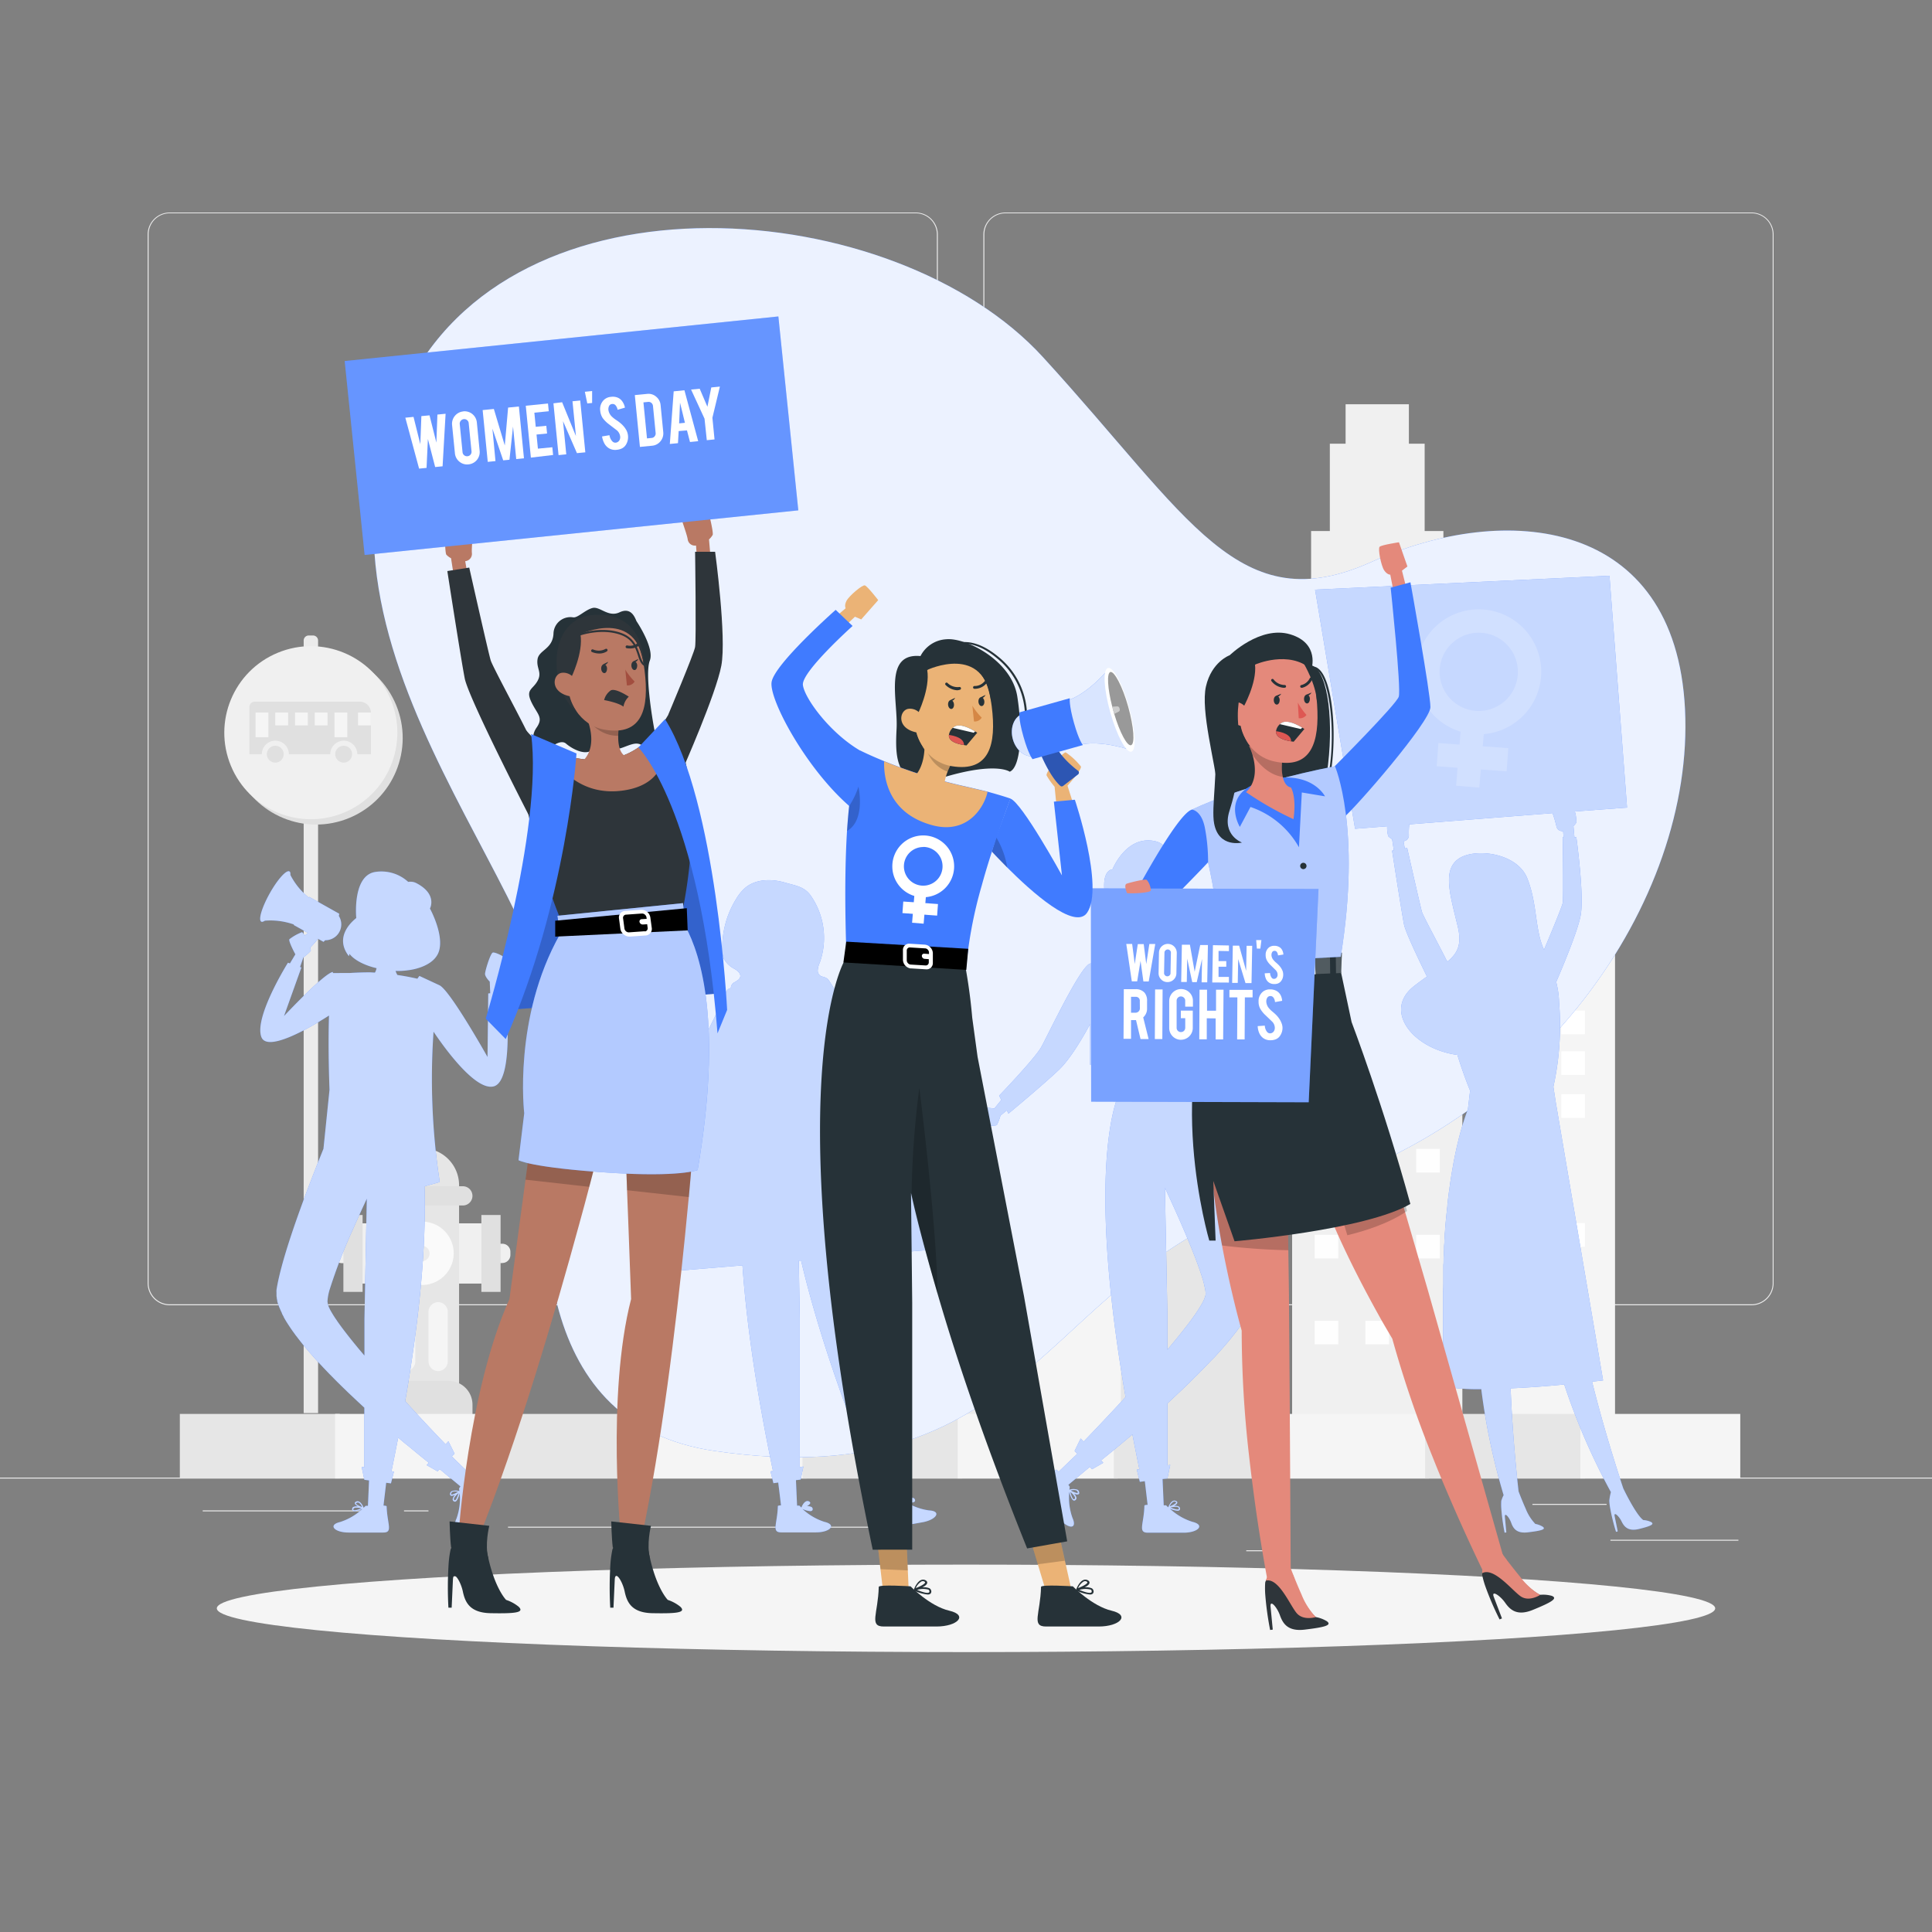 <svg xmlns="http://www.w3.org/2000/svg" viewBox="0 0 500 500"><rect x="0" y="0" width="500" height="500" fill="#808080" stroke="none"/><g id="background-complete"><rect y="382.4" width="500" height="0.25" style="fill:#ebebeb"></rect><rect x="416.78" y="398.49" width="33.12" height="0.25" style="fill:#ebebeb"></rect><rect x="322.53" y="401.21" width="8.69" height="0.25" style="fill:#ebebeb"></rect><rect x="396.59" y="389.21" width="19.19" height="0.25" style="fill:#ebebeb"></rect><rect x="52.46" y="390.89" width="43.19" height="0.25" style="fill:#ebebeb"></rect><rect x="104.56" y="390.89" width="6.33" height="0.25" style="fill:#ebebeb"></rect><rect x="131.47" y="395.11" width="93.68" height="0.25" style="fill:#ebebeb"></rect><path d="M237,337.8H43.91a5.71,5.71,0,0,1-5.7-5.71V60.66A5.71,5.71,0,0,1,43.91,55H237a5.71,5.71,0,0,1,5.71,5.71V332.09A5.71,5.71,0,0,1,237,337.8ZM43.91,55.2a5.46,5.46,0,0,0-5.45,5.46V332.09a5.46,5.46,0,0,0,5.45,5.46H237a5.47,5.47,0,0,0,5.46-5.46V60.66A5.47,5.47,0,0,0,237,55.2Z" style="fill:#ebebeb"></path><path d="M453.31,337.8H260.21a5.72,5.72,0,0,1-5.71-5.71V60.66A5.72,5.72,0,0,1,260.21,55h193.1A5.71,5.71,0,0,1,459,60.66V332.09A5.71,5.71,0,0,1,453.31,337.8ZM260.21,55.2a5.47,5.47,0,0,0-5.46,5.46V332.09a5.47,5.47,0,0,0,5.46,5.46h193.1a5.47,5.47,0,0,0,5.46-5.46V60.66a5.47,5.47,0,0,0-5.46-5.46Z" style="fill:#ebebeb"></path><path d="M79.91,164.46H81a1.32,1.32,0,0,1,1.32,1.32V365.71a0,0,0,0,1,0,0H78.59a0,0,0,0,1,0,0V165.78A1.32,1.32,0,0,1,79.91,164.46Z" style="fill:#ebebeb"></path><circle cx="81.82" cy="191" r="22.39" transform="translate(-66.86 45.85) rotate(-22.5)" style="fill:#e0e0e0"></circle><circle cx="80.44" cy="189.62" r="22.39" transform="translate(-66.44 45.22) rotate(-22.5)" style="fill:#f0f0f0"></circle><path d="M91.12,195.19A2.18,2.18,0,1,1,89,193,2.17,2.17,0,0,1,91.12,195.19Z" style="fill:#e0e0e0"></path><path d="M73.42,195.19A2.18,2.18,0,1,1,71.24,193,2.18,2.18,0,0,1,73.42,195.19Z" style="fill:#e0e0e0"></path><path d="M93.09,181.59H65.94a1.4,1.4,0,0,0-1.4,1.39v12.21h3.22a3.48,3.48,0,0,1,7,0H85.47a3.48,3.48,0,0,1,7,0H96V184.47A2.89,2.89,0,0,0,93.09,181.59Z" style="fill:#e0e0e0"></path><rect x="66.14" y="184.4" width="3.32" height="6.39" style="fill:#f5f5f5"></rect><rect x="71.24" y="184.4" width="3.32" height="3.32" style="fill:#f5f5f5"></rect><rect x="76.35" y="184.4" width="3.32" height="3.32" style="fill:#f5f5f5"></rect><rect x="81.45" y="184.4" width="3.32" height="3.32" style="fill:#f5f5f5"></rect><rect x="92.65" y="184.4" width="3.32" height="3.32" style="fill:#f5f5f5"></rect><rect x="86.56" y="184.4" width="3.32" height="6.39" style="fill:#f5f5f5"></rect><rect x="261.48" y="171.85" width="30.34" height="195.19" style="fill:#f5f5f5"></rect><rect x="290.07" y="175.1" width="37.57" height="191.95" style="fill:#e6e6e6"></rect><rect x="306.25" y="180.48" width="5.21" height="5.21" style="fill:#fefefe"></rect><rect x="295.04" y="189.96" width="5.21" height="5.21" style="fill:#fefefe"></rect><rect x="306.25" y="199.44" width="5.21" height="5.21" style="fill:#fefefe"></rect><rect x="317.46" y="199.44" width="5.21" height="5.21" style="fill:#fefefe"></rect><rect x="295.04" y="208.92" width="5.21" height="5.21" style="fill:#fefefe"></rect><rect x="317.46" y="208.92" width="5.21" height="5.21" style="fill:#fefefe"></rect><rect x="306.25" y="218.4" width="5.21" height="5.21" style="fill:#fefefe"></rect><rect x="306.25" y="237.36" width="5.21" height="5.21" style="fill:#fefefe"></rect><rect x="317.46" y="237.36" width="5.21" height="5.21" style="fill:#fefefe"></rect><rect x="295.04" y="246.84" width="5.21" height="5.21" style="fill:#fefefe"></rect><rect x="317.46" y="246.84" width="5.21" height="5.21" style="fill:#fefefe"></rect><rect x="306.25" y="278.4" width="5.21" height="5.21" style="fill:#fefefe"></rect><rect x="306.25" y="297.36" width="5.21" height="5.21" style="fill:#fefefe"></rect><rect x="317.46" y="297.36" width="5.21" height="5.21" style="fill:#fefefe"></rect><rect x="295.04" y="306.84" width="5.21" height="5.21" style="fill:#fefefe"></rect><rect x="317.46" y="306.84" width="5.21" height="5.21" style="fill:#fefefe"></rect><rect x="165.69" y="176.15" width="37.57" height="190.9" style="fill:#e6e6e6"></rect><rect x="181.87" y="181.53" width="5.21" height="5.21" style="fill:#fefefe"></rect><rect x="170.66" y="191.01" width="5.21" height="5.21" style="fill:#fefefe"></rect><rect x="181.87" y="200.49" width="5.21" height="5.21" style="fill:#fefefe"></rect><rect x="193.08" y="200.49" width="5.21" height="5.21" style="fill:#fefefe"></rect><rect x="170.66" y="209.97" width="5.21" height="5.21" style="fill:#fefefe"></rect><rect x="193.08" y="209.97" width="5.21" height="5.21" style="fill:#fefefe"></rect><rect x="181.87" y="219.45" width="5.21" height="5.21" style="fill:#fefefe"></rect><rect x="181.87" y="238.42" width="5.21" height="5.21" style="fill:#fefefe"></rect><rect x="193.08" y="238.42" width="5.21" height="5.21" style="fill:#fefefe"></rect><rect x="170.66" y="247.9" width="5.21" height="5.21" style="fill:#fefefe"></rect><rect x="193.08" y="247.9" width="5.21" height="5.21" style="fill:#fefefe"></rect><rect x="181.87" y="270.49" width="5.21" height="5.21" style="fill:#fefefe"></rect><rect x="193.08" y="270.49" width="5.21" height="5.21" style="fill:#fefefe"></rect><rect x="170.66" y="279.97" width="5.21" height="5.21" style="fill:#fefefe"></rect><rect x="193.08" y="279.97" width="5.21" height="5.21" style="fill:#fefefe"></rect><rect x="181.87" y="289.45" width="5.21" height="5.21" style="fill:#fefefe"></rect><rect x="181.87" y="308.42" width="5.21" height="5.21" style="fill:#fefefe"></rect><rect x="193.08" y="308.42" width="5.21" height="5.21" style="fill:#fefefe"></rect><rect x="170.66" y="317.9" width="5.21" height="5.21" style="fill:#fefefe"></rect><rect x="193.08" y="317.9" width="5.21" height="5.21" style="fill:#fefefe"></rect><polygon points="266.45 367.05 225.02 367.05 225.02 203.03 266.45 187.35 266.45 367.05" style="fill:#ebebeb"></polygon><rect x="242.68" y="202.49" width="6.11" height="6.11" style="fill:#fff"></rect><rect x="255.83" y="202.49" width="6.11" height="6.11" style="fill:#fff"></rect><rect x="229.54" y="213.61" width="6.11" height="6.11" style="fill:#fff"></rect><rect x="242.68" y="224.73" width="6.11" height="6.11" style="fill:#fff"></rect><rect x="255.83" y="224.73" width="6.11" height="6.11" style="fill:#fff"></rect><rect x="229.54" y="235.84" width="6.11" height="6.11" style="fill:#fff"></rect><rect x="242.68" y="249.45" width="6.11" height="6.11" transform="translate(491.47 505.01) rotate(180)" style="fill:#fff"></rect><rect x="229.54" y="249.45" width="6.11" height="6.11" transform="translate(465.18 505.01) rotate(180)" style="fill:#fff"></rect><rect x="255.83" y="260.57" width="6.11" height="6.11" transform="translate(517.77 527.24) rotate(180)" style="fill:#fff"></rect><rect x="242.68" y="340.57" width="6.11" height="6.11" transform="translate(491.47 687.24) rotate(180)" style="fill:#fff"></rect><rect x="229.54" y="340.57" width="6.11" height="6.11" transform="translate(465.18 687.24) rotate(180)" style="fill:#fff"></rect><rect x="255.83" y="329.45" width="6.11" height="6.11" transform="translate(517.77 665.01) rotate(180)" style="fill:#fff"></rect><rect x="242.68" y="318.33" width="6.11" height="6.11" transform="translate(491.47 642.77) rotate(180)" style="fill:#fff"></rect><rect x="229.54" y="318.33" width="6.11" height="6.11" transform="translate(465.18 642.77) rotate(180)" style="fill:#fff"></rect><rect x="255.83" y="307.21" width="6.11" height="6.11" transform="translate(517.77 620.53) rotate(180)" style="fill:#fff"></rect><rect x="242.68" y="293.61" width="6.11" height="6.11" style="fill:#fff"></rect><rect x="255.83" y="293.61" width="6.11" height="6.11" style="fill:#fff"></rect><rect x="229.54" y="282.49" width="6.11" height="6.11" style="fill:#fff"></rect><polygon points="373.55 157.67 373.55 137.43 368.7 137.43 368.7 114.83 364.62 114.83 364.62 104.62 348.24 104.62 348.24 114.83 344.16 114.83 344.16 137.43 339.31 137.43 339.31 157.67 334.4 157.67 334.4 367.05 378.46 367.05 378.46 157.67 373.55 157.67" style="fill:#f0f0f0"></polygon><rect x="353.38" y="163.98" width="6.11" height="6.11" style="fill:#fefefe"></rect><rect x="366.52" y="163.98" width="6.11" height="6.11" style="fill:#fefefe"></rect><rect x="340.23" y="186.22" width="6.11" height="6.11" style="fill:#fefefe"></rect><rect x="366.52" y="186.22" width="6.11" height="6.11" style="fill:#fefefe"></rect><rect x="353.38" y="197.34" width="6.11" height="6.11" style="fill:#fefefe"></rect><rect x="340.23" y="208.45" width="6.11" height="6.11" style="fill:#fefefe"></rect><rect x="353.38" y="208.45" width="6.11" height="6.11" style="fill:#fefefe"></rect><rect x="366.52" y="219.57" width="6.11" height="6.11" style="fill:#fefefe"></rect><rect x="340.23" y="230.69" width="6.11" height="6.11" style="fill:#fefefe"></rect><rect x="353.38" y="241.81" width="6.11" height="6.11" style="fill:#fefefe"></rect><rect x="366.52" y="241.81" width="6.11" height="6.11" style="fill:#fefefe"></rect><rect x="353.38" y="341.81" width="6.11" height="6.11" transform="translate(712.86 689.73) rotate(180)" style="fill:#fefefe"></rect><rect x="340.23" y="341.81" width="6.11" height="6.11" transform="translate(686.57 689.73) rotate(180)" style="fill:#fefefe"></rect><rect x="366.52" y="319.57" width="6.11" height="6.11" transform="translate(739.15 645.25) rotate(180)" style="fill:#fefefe"></rect><rect x="340.23" y="319.57" width="6.11" height="6.11" transform="translate(686.57 645.25) rotate(180)" style="fill:#fefefe"></rect><rect x="353.38" y="308.45" width="6.11" height="6.11" transform="translate(712.86 623.02) rotate(180)" style="fill:#fefefe"></rect><rect x="366.52" y="297.34" width="6.11" height="6.11" transform="translate(739.15 600.78) rotate(180)" style="fill:#fefefe"></rect><rect x="353.38" y="297.34" width="6.11" height="6.11" transform="translate(712.86 600.78) rotate(180)" style="fill:#fefefe"></rect><rect x="340.23" y="286.22" width="6.11" height="6.11" transform="translate(686.57 578.54) rotate(180)" style="fill:#fefefe"></rect><rect x="366.52" y="275.1" width="6.11" height="6.11" transform="translate(739.15 556.31) rotate(180)" style="fill:#fefefe"></rect><rect x="353.38" y="263.98" width="6.11" height="6.11" transform="translate(712.86 534.07) rotate(180)" style="fill:#fefefe"></rect><rect x="340.23" y="263.98" width="6.11" height="6.11" transform="translate(686.57 534.07) rotate(180)" style="fill:#fefefe"></rect><polygon points="417.97 367.05 385.22 367.05 385.22 167.05 417.97 182.64 417.97 367.05" style="fill:#f5f5f5"></polygon><rect x="390.93" y="183.71" width="6.11" height="6.11" style="fill:#fff"></rect><rect x="404.07" y="194.83" width="6.11" height="6.11" style="fill:#fff"></rect><rect x="390.93" y="205.95" width="6.11" height="6.11" style="fill:#fff"></rect><rect x="404.07" y="217.07" width="6.11" height="6.11" style="fill:#fff"></rect><rect x="404.07" y="228.19" width="6.11" height="6.11" style="fill:#fff"></rect><rect x="390.93" y="239.3" width="6.11" height="6.11" style="fill:#fff"></rect><rect x="404.07" y="261.54" width="6.11" height="6.11" style="fill:#fff"></rect><rect x="390.93" y="238.71" width="6.11" height="6.11" style="fill:#fff"></rect><rect x="404.07" y="249.83" width="6.11" height="6.11" style="fill:#fff"></rect><rect x="390.93" y="260.95" width="6.11" height="6.11" style="fill:#fff"></rect><rect x="404.07" y="272.07" width="6.11" height="6.11" style="fill:#fff"></rect><rect x="404.07" y="283.19" width="6.11" height="6.11" style="fill:#fff"></rect><rect x="390.93" y="294.3" width="6.11" height="6.11" style="fill:#fff"></rect><rect x="404.07" y="316.54" width="6.11" height="6.11" style="fill:#fff"></rect><rect x="91.36" y="316.6" width="35.71" height="15.59" style="fill:#f0f0f0"></rect><path d="M88.46,321.9h2.9a0,0,0,0,1,0,0v5a0,0,0,0,1,0,0h-2.9a2.08,2.08,0,0,1-2.08-2.08V324A2.08,2.08,0,0,1,88.46,321.9Z" style="fill:#f0f0f0"></path><path d="M129.15,321.9H132a0,0,0,0,1,0,0v5a0,0,0,0,1,0,0h-2.9a2.08,2.08,0,0,1-2.08-2.08V324a2.08,2.08,0,0,1,2.08-2.08Z" transform="translate(259.11 648.78) rotate(180)" style="fill:#f0f0f0"></path><rect x="88.87" y="314.44" width="4.97" height="19.9" style="fill:#e0e0e0"></rect><rect x="124.58" y="314.44" width="4.97" height="19.9" style="fill:#e0e0e0"></rect><path d="M118.81,360.59H99.62V306.74a9.59,9.59,0,0,1,9.59-9.59h0a9.59,9.59,0,0,1,9.6,9.59Z" style="fill:#e6e6e6"></path><path d="M102.31,357.38h13.82a6.15,6.15,0,0,1,6.15,6.15v3.68a0,0,0,0,1,0,0H96.16a0,0,0,0,1,0,0v-3.68A6.15,6.15,0,0,1,102.31,357.38Z" style="fill:#e0e0e0"></path><circle cx="109.21" cy="324.36" r="8.21" transform="translate(-231.56 356.13) rotate(-76.72)" style="fill:#fafafa"></circle><path d="M111.17,324.36a2,2,0,1,1-2-1.95A2,2,0,0,1,111.17,324.36Z" style="fill:#ebebeb"></path><path d="M96.16,309.47h0A2.48,2.48,0,0,1,98.64,307h21.15a2.48,2.48,0,0,1,2.48,2.49h0a2.49,2.49,0,0,1-2.48,2.49H98.64A2.49,2.49,0,0,1,96.16,309.47Z" style="fill:#e0e0e0"></path><path d="M105,337h0a2.5,2.5,0,0,1,2.49,2.49v12.85a2.5,2.5,0,0,1-2.49,2.49h0a2.5,2.5,0,0,1-2.49-2.49V339.52A2.5,2.5,0,0,1,105,337Z" style="fill:#f5f5f5"></path><path d="M113.39,337h0a2.5,2.5,0,0,1,2.49,2.49v12.85a2.5,2.5,0,0,1-2.49,2.49h0a2.5,2.5,0,0,1-2.49-2.49V339.52A2.5,2.5,0,0,1,113.39,337Z" style="fill:#f5f5f5"></path><rect x="46.54" y="365.92" width="41.38" height="16.7" style="fill:#e6e6e6"></rect><rect x="86.72" y="365.92" width="41.38" height="16.7" style="fill:#f5f5f5"></rect><rect x="127.11" y="365.92" width="41.38" height="16.7" style="fill:#e6e6e6"></rect><rect x="167.29" y="365.92" width="41.38" height="16.7" style="fill:#f5f5f5"></rect><rect x="207.68" y="365.92" width="41.38" height="16.7" style="fill:#e6e6e6"></rect><rect x="247.86" y="365.92" width="41.38" height="16.7" style="fill:#f5f5f5"></rect><rect x="288.25" y="365.92" width="41.38" height="16.7" style="fill:#e6e6e6"></rect><rect x="328.43" y="365.92" width="41.38" height="16.7" style="fill:#f5f5f5"></rect><rect x="368.82" y="365.92" width="41.38" height="16.7" style="fill:#e6e6e6"></rect><rect x="409" y="365.92" width="41.38" height="16.7" style="fill:#f5f5f5"></rect></g><g id="background-simple"><path d="M104.56,101.62c27.91-59.44,127.05-51.06,165.31-9.25s50.7,68.6,85.21,53,78.52-11.44,81,38.17S398.21,291.78,334,309.13s-64.16,78.76-149.1,66.37c-46.31-6.76-47.36-56.86-40.82-98.3S72.18,170.57,104.56,101.62Z" style="fill:#407BFF"></path><path d="M104.56,101.62c27.91-59.44,127.05-51.06,165.31-9.25s50.7,68.6,85.21,53,78.52-11.44,81,38.17S398.21,291.78,334,309.13s-64.16,78.76-149.1,66.37c-46.31-6.76-47.36-56.86-40.82-98.3S72.18,170.57,104.56,101.62Z" style="fill:#fff;opacity:0.9"></path></g><g id="Shadow"><ellipse id="path" cx="250" cy="416.24" rx="193.89" ry="11.32" style="fill:#f5f5f5"></ellipse></g><g id="People"><path d="M427.28,393.89a5.56,5.56,0,0,0-2-.5c-1.89-1.32-5.17-8.18-5.17-8.18s-4.49-13.18-8.08-27.64c1.79-.19,2.85-.32,2.85-.32l-12.25-72-.61-4a73.49,73.49,0,0,0,1.46-21.94,22.87,22.87,0,0,0-.74-5.17c1.49-3.46,5.53-13,6.32-17.18,1-5.1-1.1-20.28-1.1-20.28h-.5l-.25-2.9a3.62,3.62,0,0,0,.76-.94,9.88,9.88,0,0,0-.4-2.84l13.51-1-4.55-60-76.19,3.6,10.35,61.89,8.3-.65a8.55,8.55,0,0,0,.28,2.57,3.59,3.59,0,0,0,1,.74l.45,2.93-.45.07s2.4,15.54,3.09,19.12c.35,1.77,3.17,7.81,5.93,13.46-1.06.75-2.19,1.57-3.41,2.53-8,6.32-.23,16.2,11.29,17.75,1.66,5.37,3.29,9.25,3.29,9.25l-.55,4.69h0a.49.49,0,0,0,0,.11c-.11.27-.22.55-.32.83l-.16.45c-.1.27-.19.55-.29.83l-.16.48q-.13.41-.27.84c-.05.16-.1.33-.16.5s-.17.57-.25.86l-.15.52c-.09.29-.17.59-.25.88s-.09.36-.14.53l-.24.93-.12.52c-.09.34-.17.69-.25,1,0,.14-.07.29-.1.43-.11.49-.22,1-.32,1.47-.05.2-.09.41-.13.62l-.18.89-.15.77-.15.76c0,.28-.1.56-.14.84s-.09.48-.13.72l-.15.88c0,.22-.07.45-.11.68l-.15.93-.09.64c-.05.33-.1.65-.14,1l-.09.62c0,.33-.09.67-.14,1s-.05.38-.07.56c-.05.36-.09.72-.14,1.08l-.06.48c0,.38-.09.77-.13,1.16,0,.1,0,.2,0,.3-.22,2-.42,4-.59,6v.07c0,.44-.07.87-.1,1.31l0,.34-.09,1.2,0,.44c0,.39-.06.77-.08,1.16,0,.16,0,.31,0,.47,0,.37,0,.74-.07,1.11l0,.53-.06,1.06,0,.56c0,.35,0,.69-.05,1l0,.59c0,.33,0,.65,0,1l0,.68c0,.29,0,.59,0,.88l0,.95,0,.58c0,1-.06,2.06-.09,3.07l0,1c0,.16,0,.32,0,.47,0,.38,0,.75,0,1.12,0,.1,0,.21,0,.31,0,.39,0,.77,0,1.15v.26c0,1,0,2,0,3,0,.32,0,.63,0,.93v3.05h0c0,7.51.26,12.48.26,12.48a51.89,51.89,0,0,0,9.64.68,171.25,171.25,0,0,0,5.79,27.45,5.14,5.14,0,0,0-.49,1.13,1.12,1.12,0,0,0-.12.35,15.22,15.22,0,0,0,0,1.91,51.79,51.79,0,0,0,.86,6.3l.45-.07-.38-4c-.12-1.35,1.13.08,1.63,1.49s1.34,2.85,4.29,2.5c3.45-.42,4.85-.75,3.86-1.47a5.52,5.52,0,0,0-1.9-.71,12.14,12.14,0,0,1-2.48-3.9c-.81-1.82-1.48-3.53-1.85-4.5-.35-3-1.57-14.34-2.06-26.69,4.8-.21,9.71-.58,13.87-1a169.94,169.94,0,0,0,12.08,27.86,12.88,12.88,0,0,0-.41,2.21,14.77,14.77,0,0,0,.21,1.89,51.16,51.16,0,0,0,1.53,6.18l.44-.12-.8-3.91c-.27-1.33,1.12-.05,1.77,1.29s1.65,2.7,4.54,2C427,395,428.34,394.5,427.28,393.89ZM374.36,248.52c-1.93-3.9-6-11.38-6.35-12.49s-3.83-16.56-3.83-16.56l-.63.1-.32-1.87a1.51,1.51,0,0,0,1.38-1.65,18.71,18.71,0,0,1,.11-2.71l37.07-2.9a29.59,29.59,0,0,1,1,3.35,1.52,1.52,0,0,0,1.74,1.28l.12,1.59h-.22s.24,15.7,0,17-4.84,12.13-4.84,12.13c-2.41-5.21-1.67-11.85-4.35-18.52s-13.7-7.89-17.79-5-2.28,8.93-.23,17.32c1.16,4.76.09,7-2.6,9.26C374.45,248.64,374.36,248.52,374.36,248.52Z" style="fill:#407BFF"></path><g style="opacity:0.7;isolation:isolate"><path d="M427.28,393.89a5.56,5.56,0,0,0-2-.5c-1.89-1.32-5.17-8.18-5.17-8.18s-4.49-13.18-8.08-27.64c1.79-.19,2.85-.32,2.85-.32l-12.25-72-.61-4a73.49,73.49,0,0,0,1.46-21.94,22.87,22.87,0,0,0-.74-5.17c1.49-3.46,5.53-13,6.32-17.18,1-5.1-1.1-20.28-1.1-20.28h-.5l-.25-2.9a3.62,3.62,0,0,0,.76-.94,9.88,9.88,0,0,0-.4-2.84l13.51-1-4.55-60-76.19,3.6,10.35,61.89,8.3-.65a8.55,8.55,0,0,0,.28,2.57,3.59,3.59,0,0,0,1,.74l.45,2.93-.45.07s2.4,15.54,3.09,19.12c.35,1.77,3.17,7.81,5.93,13.46-1.06.75-2.19,1.57-3.41,2.53-8,6.32-.23,16.2,11.29,17.75,1.66,5.37,3.29,9.25,3.29,9.25l-.55,4.69h0a.49.49,0,0,0,0,.11c-.11.27-.22.55-.32.83l-.16.45c-.1.27-.19.55-.29.83l-.16.48q-.13.41-.27.84c-.05.16-.1.33-.16.5s-.17.57-.25.86l-.15.52c-.09.29-.17.59-.25.88s-.09.36-.14.53l-.24.93-.12.52c-.09.34-.17.69-.25,1,0,.14-.07.29-.1.43-.11.49-.22,1-.32,1.47-.05.2-.09.41-.13.62l-.18.89-.15.77-.15.76c0,.28-.1.56-.14.84s-.09.48-.13.72l-.15.88c0,.22-.07.45-.11.68l-.15.93-.09.64c-.05.33-.1.65-.14,1l-.09.62c0,.33-.09.67-.14,1s-.05.38-.07.56c-.05.36-.09.72-.14,1.08l-.06.48c0,.38-.09.77-.13,1.16,0,.1,0,.2,0,.3-.22,2-.42,4-.59,6v.07c0,.44-.07.87-.1,1.31l0,.34-.09,1.2,0,.44c0,.39-.06.77-.08,1.16,0,.16,0,.31,0,.47,0,.37,0,.74-.07,1.11l0,.53-.06,1.06,0,.56c0,.35,0,.69-.05,1l0,.59c0,.33,0,.65,0,1l0,.68c0,.29,0,.59,0,.88l0,.95,0,.58c0,1-.06,2.06-.09,3.07l0,1c0,.16,0,.32,0,.47,0,.38,0,.75,0,1.12,0,.1,0,.21,0,.31,0,.39,0,.77,0,1.15v.26c0,1,0,2,0,3,0,.32,0,.63,0,.93v3.05h0c0,7.51.26,12.48.26,12.48a51.89,51.89,0,0,0,9.64.68,171.25,171.25,0,0,0,5.79,27.45,5.14,5.14,0,0,0-.49,1.13,1.12,1.12,0,0,0-.12.35,15.22,15.22,0,0,0,0,1.91,51.79,51.79,0,0,0,.86,6.3l.45-.07-.38-4c-.12-1.35,1.13.08,1.63,1.49s1.34,2.85,4.29,2.5c3.45-.42,4.85-.75,3.86-1.47a5.52,5.52,0,0,0-1.9-.71,12.14,12.14,0,0,1-2.48-3.9c-.81-1.82-1.48-3.53-1.85-4.5-.35-3-1.57-14.34-2.06-26.69,4.8-.21,9.71-.58,13.87-1a169.94,169.94,0,0,0,12.08,27.86,12.88,12.88,0,0,0-.41,2.21,14.77,14.77,0,0,0,.21,1.89,51.16,51.16,0,0,0,1.53,6.18l.44-.12-.8-3.91c-.27-1.33,1.12-.05,1.77,1.29s1.65,2.7,4.54,2C427,395,428.34,394.5,427.28,393.89ZM374.36,248.52c-1.93-3.9-6-11.38-6.35-12.49s-3.83-16.56-3.83-16.56l-.63.1-.32-1.87a1.51,1.51,0,0,0,1.38-1.65,18.71,18.71,0,0,1,.11-2.71l37.07-2.9a29.59,29.59,0,0,1,1,3.35,1.52,1.52,0,0,0,1.74,1.28l.12,1.59h-.22s.24,15.7,0,17-4.84,12.13-4.84,12.13c-2.41-5.21-1.67-11.85-4.35-18.52s-13.7-7.89-17.79-5-2.28,8.93-.23,17.32c1.16,4.76.09,7-2.6,9.26C374.45,248.64,374.36,248.52,374.36,248.52Z" style="fill:#fff"></path></g><g style="opacity:0.2;isolation:isolate"><path d="M398.87,173.87A16.18,16.18,0,1,0,378,189.36l-.28,3.34-5.46-.4-.44,6,5.4.4-.38,4.64,6,.5.39-4.7,6.68.48.44-6-6.62-.48.27-3.16A16.19,16.19,0,0,0,398.87,173.87Zm-26.3,0A10.13,10.13,0,1,1,382.69,184,10.13,10.13,0,0,1,372.57,173.87Z" style="fill:#fff"></path></g><path d="M161.2,276.26a7,7,0,0,1,3.25.29,2.74,2.74,0,0,1,.39,1.21c2.12.55,8.11,1.83,11.3-.22a5.61,5.61,0,0,0,1.09-1c3-3.27,5-7.77,6.94-11.71,1-2,1.9-3.94,2.8-5.93.42-.92.94-3.18,2.17-3.14a1.73,1.73,0,0,1,1-1.58c.59-.35,1.28-.7,1.43-1.37.2-.89-.72-1.6-1.51-2.08a6.38,6.38,0,0,1-2.73-2.61,5.88,5.88,0,0,1-.4-2.32,23.9,23.9,0,0,1,3.68-13.31,11.32,11.32,0,0,1,2.27-2.74c2.77-2.32,6.85-2.34,10.31-1.33,2.64.78,5,1,6.65,3.4a19.1,19.1,0,0,1,2.29,17.38,5.4,5.4,0,0,0-.5,1.92,1.6,1.6,0,0,0,1,1.57c1.07.31,1.45.36,2.06,1.31,2.09,3.24,13.16,20.18,18.68,22.29,5,1.9,11.47-.48,13.67-1.41.06-.42.12-.79.19-1.08.16-.68,2.59-.45,3.26-.27s.53,7.36-.23,8.44a7.1,7.1,0,0,1-2.75-.37c-2.92,1.72-7.85,4.05-11.78,3-8.09-2.19-14.28-9.17-17.65-13.86,1.7,12.62,2.74,27.08,2.74,27.08l-3.87.93.35,2.57,7.53,38.85L231.54,378l.9-.3-.1,3.44-1.18.37.35,1.55L232.6,388l.58-.07.63.41a3.11,3.11,0,0,1,.91-1.81.83.83,0,0,1,.69-.1c.27.07.41.2.44.39s-.3.64-.7.95a2.24,2.24,0,0,1,1.23-.09.58.58,0,0,1,.35.32.51.51,0,0,1,0,.59,1.12,1.12,0,0,1-.85.25,7.48,7.48,0,0,1-1.62-.24,15.1,15.1,0,0,0,6.19,2.29c3.34.19,1.89,2.43-1.7,3.07l-8.86,1.56c-2.55.45-1.34-2-2-6.55,0-.1.3-.22.77-.33,0,0-1.46-4.86-1.48-4.86l-.26-.87-1.2.38-1.28-2.89.61-.2c-6.35-15.93-10.91-29.27-14.14-40.38-1.78-6.12-3.17-11.57-4.23-16.4l.3,17.83v38.43l.94-.14-.71,3.37-1.22.16.07,1.58.22,5,.59,0,.54.52c0-.11.49-1.32,1.21-1.63a.88.88,0,0,1,.71,0c.25.12.37.28.36.46s-.41.58-.85.81A2.23,2.23,0,0,1,210,390a.54.54,0,0,1,.29.37.51.51,0,0,1-.13.58.76.76,0,0,1-.48.13,5.94,5.94,0,0,1-2-.56,15,15,0,0,0,5.7,3.34c3.26.76,1.44,2.72-2.2,2.72h-9c-2.59,0-1-2.2-.87-6.8,0-.11.33-.17.81-.2,0,0-.59-5-.61-5l-.1-.9-1.25.17-.76-3.07.64-.1c-9-43.3-9.18-67.54-7.67-80.37l-6.19-1,1.19-25.48c-3.12,4.65-7.44,10.56-9.69,11.22-2.76.82-9.41-.39-12.75-1.1,0,.05,0,.1,0,.14-.1.69-2.54.67-3.23.55S160.54,277.4,161.2,276.26Z" style="fill:#407BFF"></path><polygon points="248.93 266.17 247.29 322.91 167.69 329.5 161.42 268.42 248.93 266.17" style="fill:#407BFF"></polygon><g style="opacity:0.7;isolation:isolate"><path d="M161.2,276.26a7,7,0,0,1,3.25.29,2.74,2.74,0,0,1,.39,1.21c2.12.55,8.11,1.83,11.3-.22a5.61,5.61,0,0,0,1.09-1c3-3.27,5-7.77,6.94-11.71,1-2,1.9-3.94,2.8-5.93.42-.92.94-3.18,2.17-3.14a1.73,1.73,0,0,1,1-1.58c.59-.35,1.28-.7,1.43-1.37.2-.89-.72-1.6-1.51-2.08a6.38,6.38,0,0,1-2.73-2.61,5.88,5.88,0,0,1-.4-2.32,23.9,23.9,0,0,1,3.68-13.31,11.32,11.32,0,0,1,2.27-2.74c2.77-2.32,6.85-2.34,10.31-1.33,2.64.78,5,1,6.65,3.4a19.1,19.1,0,0,1,2.29,17.38,5.4,5.4,0,0,0-.5,1.92,1.6,1.6,0,0,0,1,1.57c1.07.31,1.45.36,2.06,1.31,2.09,3.24,13.16,20.18,18.68,22.29,5,1.9,11.47-.48,13.67-1.41.06-.42.12-.79.19-1.08.16-.68,2.59-.45,3.26-.27s.53,7.36-.23,8.44a7.1,7.1,0,0,1-2.75-.37c-2.92,1.72-7.85,4.05-11.78,3-8.09-2.19-14.28-9.17-17.65-13.86,1.7,12.62,2.74,27.08,2.74,27.08l-3.87.93.35,2.57,7.53,38.85L231.54,378l.9-.3-.1,3.44-1.18.37.35,1.55L232.6,388l.58-.07.63.41a3.11,3.11,0,0,1,.91-1.81.83.83,0,0,1,.69-.1c.27.07.41.2.44.39s-.3.64-.7.95a2.24,2.24,0,0,1,1.23-.09.58.58,0,0,1,.35.32.51.51,0,0,1,0,.59,1.12,1.12,0,0,1-.85.25,7.48,7.48,0,0,1-1.62-.24,15.1,15.1,0,0,0,6.19,2.29c3.34.19,1.89,2.43-1.7,3.07l-8.86,1.56c-2.55.45-1.34-2-2-6.55,0-.1.3-.22.77-.33,0,0-1.46-4.86-1.48-4.86l-.26-.87-1.2.38-1.28-2.89.61-.2c-6.35-15.93-10.91-29.27-14.14-40.38-1.78-6.12-3.17-11.57-4.23-16.4l.3,17.83v38.43l.94-.14-.71,3.37-1.22.16.07,1.58.22,5,.59,0,.54.52c0-.11.49-1.32,1.21-1.63a.88.88,0,0,1,.71,0c.25.12.37.28.36.46s-.41.58-.85.81A2.23,2.23,0,0,1,210,390a.54.54,0,0,1,.29.37.51.51,0,0,1-.13.58.76.76,0,0,1-.48.13,5.94,5.94,0,0,1-2-.56,15,15,0,0,0,5.7,3.34c3.26.76,1.44,2.72-2.2,2.72h-9c-2.59,0-1-2.2-.87-6.8,0-.11.33-.17.81-.2,0,0-.59-5-.61-5l-.1-.9-1.25.17-.76-3.07.64-.1c-9-43.3-9.18-67.54-7.67-80.37l-6.19-1,1.19-25.48c-3.12,4.65-7.44,10.56-9.69,11.22-2.76.82-9.41-.39-12.75-1.1,0,.05,0,.1,0,.14-.1.69-2.54.67-3.23.55S160.54,277.4,161.2,276.26Z" style="fill:#fff"></path><polygon points="248.93 266.17 247.29 322.91 167.69 329.5 161.42 268.42 248.93 266.17" style="fill:#fff"></polygon></g><path d="M129.8,256.63l-.27-2.73c.31-.29,2.09-4,2-5s-3.38-2.58-4-2.37-2,4.73-2,5.52,1.22,2,1.22,2l.12,3-.51.06-.19,16.44s-9.75-17.39-12.47-18.58l-5.16-2.4s-.2.26-.52.72c-1.16-.26-2.32-.5-3.49-.7-.56-.1-1.13-.18-1.69-.27a4.9,4.9,0,0,1-.47-1.05,17.63,17.63,0,0,0,3.37-.19h0s6.61-.66,7.89-5-2.36-10.95-2.36-10.95,2-3.65-3.41-6.52a3.39,3.39,0,0,0-2.22-.38,10.29,10.29,0,0,0-8.59-2.56c-5.88,1-4.86,11.76-4.85,11.92-1.54,1.22-5.61,5.11-1.9,9.88l.15-.6c1.29,1.65,4,3,7,3.69a3.69,3.69,0,0,1-.41,1.15l-1.26-.07c-1.85,0-3.82.08-5.37.18H86.15v-.27c-2.18.22-12.65,11.4-12.65,11.4L78,250.38l-.35-.11.87-2.51a13.35,13.35,0,0,0,1.87-1.63c.1-.13,0-.46-.1-.89a26.66,26.66,0,0,0,2-2.29l1.43.8a3.05,3.05,0,0,0,.42-.42,4.1,4.1,0,0,0,3.54-6.3,2.49,2.49,0,0,0,.11-.56L80,232.1a2.46,2.46,0,0,1,0,.26,18.18,18.18,0,0,1-4.84-5.9c0-.48,0-.82-.27-.94-.8-.45-3.08,2.1-5.09,5.69s-3,6.86-2.18,7.31c.22.12.54,0,.94-.25a18.22,18.22,0,0,1,7.53,1l-.11.1,3.72,2.08c-.27.24-.55.46-.84.68-.33-.52-.6-.88-.7-.88a12.33,12.33,0,0,0-3.25,1.81c-.36.43,1.53,3.92,1.53,3.92l-1.41,2.35-.51-.18s-8.81,14.06-6.88,19.22c1.56,4.16,13.11-2.73,17.51-5.55-.3,9,.13,19.19.13,19.19l-1.57,15.3c-.81,2-1.89,4.7-3.06,7.75-3.55,9.18-8,21.63-9.09,28.78a4.48,4.48,0,0,0,0,.64v0c0,.21,0,.42,0,.64,0,0,0,.09,0,.13s0,.37.07.57l0,.16a5.59,5.59,0,0,0,.12.56,1.05,1.05,0,0,0,0,.19c.05.19.1.38.16.57l.06.2c.07.19.14.39.22.59s0,.13.07.2.17.41.27.62l.08.18q.15.35.33.69A1,1,0,0,0,73,340c.13.26.27.52.42.79l0,.06c.32.58.68,1.19,1.08,1.8s.81,1.24,1.26,1.87l.12.16q.27.39.57.78c0,.08.11.15.17.23l.55.72.21.27.55.7.23.29.56.69.25.3.58.68.27.32q.29.35.6.69l.26.3.65.73.24.27c.26.29.52.58.79.86l.12.14.93,1,.24.26c.24.24.47.49.71.74l.38.4.57.59.46.46.51.52.48.49.5.5.5.49.49.49.52.51.48.46.52.51.49.47.52.49.51.48.5.47.57.54.43.4.84.78.15.14h0l.51.47v15.4l-.7-.1.7,3.36,1.22.16-.07,1.58-.22,5-.59,0s-.2.2-.54.51c0-.11-.49-1.32-1.21-1.62a.86.86,0,0,0-.7,0c-.25.12-.37.27-.36.46s.41.57.85.81a2.24,2.24,0,0,0-1.22.13.56.56,0,0,0-.29.37.52.52,0,0,0,.13.58.76.76,0,0,0,.48.13,5.77,5.77,0,0,0,2-.56A15.08,15.08,0,0,1,88,393.9c-3.24.77-1.43,2.72,2.2,2.72h9c2.58,0,1-2.2.86-6.79,0-.1-.33-.16-.81-.19l.59-5h0l.1-.9,1.24.16.77-3.06-.64-.09q.93-4.47,1.74-8.69l.93.79.39.33.11.1,1,.8,2.31,1.9.15.13.22.18c1.23,1,2.19,1.78,2.81,2.27l-.56.61,2.82,1.61.55-.58,1.61,1.34,3.77,3.14-.34.5s0,.28.08.74a3,3,0,0,0-2,0,.79.79,0,0,0-.41.57.49.49,0,0,0,.15.56c.23.16.7,0,1.15-.18a2.19,2.19,0,0,0-.63,1.05.55.55,0,0,0,.11.45.58.58,0,0,0,.45.26h.09c.58-.14,1-1.52,1.15-2.2a15.17,15.17,0,0,1-.81,6.55c-1.37,3,1.29,2.78,3.49-.1l5.45-7.14c1.57-2.05-1.16-2.1-4.87-4.8-.08-.07-.32.15-.63.5l-3.64-3.51-1-1,.69-.73L116.05,373l-.73.79c-1.45-1.5-4.93-5.13-9-9.58l-1.46-1.58c4.5-26,5.4-43.77,5-55.6l3.95-1.12A176.78,176.78,0,0,1,112.2,267c2.49,3.71,10.69,15.3,15.51,14.17,5.73-1.34,3.06-24.66,3.06-24.66ZM91.48,390.78s-.09-.08,0-.29a.31.31,0,0,1,.15-.19,1.31,1.31,0,0,1,.64-.12,6.59,6.59,0,0,1,1.29.17C92.73,390.69,91.74,391,91.48,390.78Zm.64-1.69c0-.07.12-.14.19-.18a.61.61,0,0,1,.25-.06.59.59,0,0,1,.22,0,2.29,2.29,0,0,1,.93,1.17C92.91,389.76,92.13,389.34,92.12,389.09Zm24.66-2.33c-.07,0,0-.18,0-.26a.59.59,0,0,1,.27-.39,1.39,1.39,0,0,1,.66-.13,4,4,0,0,1,.84.1C117.79,386.54,117,386.9,116.78,386.76Zm1,1.53s-.11,0-.25-.15a.31.31,0,0,1-.06-.24c.06-.44.74-1.1,1.22-1.5C118.42,387.24,118.05,388.21,117.73,388.29ZM87,341.5l-.42-.63-.29-.45-.43-.71-.29-.5c-.06-.12-.13-.24-.18-.35s-.23-.44-.32-.65A1.54,1.54,0,0,0,85,338c-.07-.19-.13-.36-.18-.53a1.33,1.33,0,0,1,0-.19,2.14,2.14,0,0,1-.07-.47.08.08,0,0,1,0,0,12.78,12.78,0,0,1,.58-3.12h0a139.4,139.4,0,0,1,6-15.53c1.32-3,2.59-5.77,3.6-7.93l-.61,31.18v9.41L93,349.27c-2.3-2.77-4.33-5.35-5.81-7.49C87.15,341.68,87.08,341.59,87,341.5Z" style="fill:#407BFF"></path><path d="M129.8,256.63l-.27-2.73c.31-.29,2.09-4,2-5s-3.38-2.58-4-2.37-2,4.73-2,5.52,1.22,2,1.22,2l.12,3-.51.06-.19,16.44s-9.75-17.39-12.47-18.58l-5.16-2.4s-.2.26-.52.72c-1.16-.26-2.32-.5-3.49-.7-.56-.1-1.13-.18-1.69-.27a4.9,4.9,0,0,1-.47-1.05,17.63,17.63,0,0,0,3.37-.19h0s6.61-.66,7.89-5-2.36-10.95-2.36-10.95,2-3.65-3.41-6.52a3.39,3.39,0,0,0-2.22-.38,10.29,10.29,0,0,0-8.59-2.56c-5.88,1-4.86,11.76-4.85,11.92-1.54,1.22-5.61,5.11-1.9,9.88l.15-.6c1.29,1.65,4,3,7,3.69a3.69,3.69,0,0,1-.41,1.15l-1.26-.07c-1.85,0-3.82.08-5.37.18H86.15v-.27c-2.18.22-12.65,11.4-12.65,11.4L78,250.38l-.35-.11.87-2.51a13.35,13.35,0,0,0,1.87-1.63c.1-.13,0-.46-.1-.89a26.66,26.66,0,0,0,2-2.29l1.43.8a3.05,3.05,0,0,0,.42-.42,4.1,4.1,0,0,0,3.54-6.3,2.49,2.49,0,0,0,.11-.56L80,232.1a2.46,2.46,0,0,1,0,.26,18.18,18.18,0,0,1-4.84-5.9c0-.48,0-.82-.27-.94-.8-.45-3.08,2.1-5.09,5.69s-3,6.86-2.18,7.31c.22.12.54,0,.94-.25a18.22,18.22,0,0,1,7.53,1l-.11.1,3.72,2.08c-.27.24-.55.46-.84.68-.33-.52-.6-.88-.7-.88a12.33,12.33,0,0,0-3.25,1.81c-.36.43,1.53,3.92,1.53,3.92l-1.41,2.35-.51-.18s-8.81,14.06-6.88,19.22c1.56,4.16,13.11-2.73,17.51-5.55-.3,9,.13,19.19.13,19.19l-1.57,15.3c-.81,2-1.89,4.7-3.06,7.75-3.55,9.18-8,21.63-9.09,28.78a4.48,4.48,0,0,0,0,.64v0c0,.21,0,.42,0,.64,0,0,0,.09,0,.13s0,.37.07.57l0,.16a5.59,5.59,0,0,0,.12.56,1.05,1.05,0,0,0,0,.19c.05.19.1.38.16.57l.06.2c.07.19.14.39.22.59s0,.13.07.2.17.41.27.62l.08.18q.15.35.33.69A1,1,0,0,0,73,340c.13.26.27.52.42.79l0,.06c.32.58.68,1.19,1.08,1.8s.81,1.24,1.26,1.87l.12.16q.27.39.57.78c0,.08.11.15.17.23l.55.72.21.27.55.7.23.29.56.69.25.3.58.68.27.32q.29.35.6.69l.26.3.65.73.24.27c.26.29.52.58.79.86l.12.14.93,1,.24.26c.24.24.47.49.71.74l.38.4.57.59.46.46.51.52.48.49.5.5.5.49.49.49.52.51.48.46.52.51.49.47.52.49.51.48.5.47.57.54.43.4.84.78.15.14h0l.51.47v15.4l-.7-.1.7,3.36,1.22.16-.07,1.58-.22,5-.59,0s-.2.2-.54.51c0-.11-.49-1.32-1.21-1.62a.86.86,0,0,0-.7,0c-.25.12-.37.27-.36.46s.41.57.85.81a2.24,2.24,0,0,0-1.22.13.56.56,0,0,0-.29.37.52.52,0,0,0,.13.58.76.76,0,0,0,.48.13,5.77,5.77,0,0,0,2-.56A15.08,15.08,0,0,1,88,393.9c-3.24.77-1.43,2.72,2.2,2.72h9c2.58,0,1-2.2.86-6.79,0-.1-.33-.16-.81-.19l.59-5h0l.1-.9,1.24.16.77-3.06-.64-.09q.93-4.47,1.74-8.69l.93.79.39.33.11.1,1,.8,2.31,1.9.15.13.22.18c1.23,1,2.19,1.78,2.81,2.27l-.56.61,2.82,1.61.55-.58,1.61,1.34,3.77,3.14-.34.5s0,.28.08.74a3,3,0,0,0-2,0,.79.79,0,0,0-.41.57.49.49,0,0,0,.15.56c.23.16.7,0,1.15-.18a2.19,2.19,0,0,0-.63,1.05.55.55,0,0,0,.11.45.58.58,0,0,0,.45.26h.09c.58-.14,1-1.52,1.15-2.2a15.17,15.17,0,0,1-.81,6.55c-1.37,3,1.29,2.78,3.49-.1l5.45-7.14c1.57-2.05-1.16-2.1-4.87-4.8-.08-.07-.32.15-.63.5l-3.64-3.51-1-1,.69-.73L116.05,373l-.73.79c-1.45-1.5-4.93-5.13-9-9.58l-1.46-1.58c4.5-26,5.4-43.77,5-55.6l3.95-1.12A176.78,176.78,0,0,1,112.2,267c2.49,3.71,10.69,15.3,15.51,14.17,5.73-1.34,3.06-24.66,3.06-24.66ZM91.48,390.78s-.09-.08,0-.29a.31.31,0,0,1,.15-.19,1.31,1.31,0,0,1,.64-.12,6.59,6.59,0,0,1,1.29.17C92.73,390.69,91.74,391,91.48,390.78Zm.64-1.69c0-.07.12-.14.19-.18a.61.61,0,0,1,.25-.06.59.59,0,0,1,.22,0,2.29,2.29,0,0,1,.93,1.17C92.91,389.76,92.13,389.34,92.12,389.09Zm24.66-2.33c-.07,0,0-.18,0-.26a.59.59,0,0,1,.27-.39,1.39,1.39,0,0,1,.66-.13,4,4,0,0,1,.84.1C117.79,386.54,117,386.9,116.78,386.76Zm1,1.53s-.11,0-.25-.15a.31.31,0,0,1-.06-.24c.06-.44.74-1.1,1.22-1.5C118.42,387.24,118.05,388.21,117.73,388.29ZM87,341.5l-.42-.63-.29-.45-.43-.71-.29-.5c-.06-.12-.13-.24-.18-.35s-.23-.44-.32-.65A1.54,1.54,0,0,0,85,338c-.07-.19-.13-.36-.18-.53a1.33,1.33,0,0,1,0-.19,2.14,2.14,0,0,1-.07-.47.08.08,0,0,1,0,0,12.78,12.78,0,0,1,.58-3.12h0a139.4,139.4,0,0,1,6-15.53c1.32-3,2.59-5.77,3.6-7.93l-.61,31.18v9.41L93,349.27c-2.3-2.77-4.33-5.35-5.81-7.49C87.15,341.68,87.08,341.59,87,341.5Z" style="fill:#fff;opacity:0.7;isolation:isolate"></path><path d="M252.45,290.54c.13.35,5.16,1.17,5.56.55a13.09,13.09,0,0,0,.92-2.39l1.64-1.34.42.84s8.8-7.28,13.07-11.34c3.07-2.93,6.42-8.78,8.06-11.84v10.53l7.57,2c0,.59.08,1.19.12,1.81h0v2.95h.06l0,.09h0s-9.43,16.46,1.42,79.15l-1.5,1.63c-4.26,4.6-7.86,8.35-9.36,9.91l-.75-.82-1.58,3.23.71.75-1.07,1-3.77,3.63c-.32-.36-.56-.58-.65-.52-3.83,2.79-6.65,2.85-5,5s3.36,4.39,5.63,7.37,5,3.25,3.61.11a15.59,15.59,0,0,1-.83-6.77c.17.71.58,2.13,1.18,2.27h.1a.57.57,0,0,0,.45-.27.54.54,0,0,0,.12-.46,2.31,2.31,0,0,0-.65-1.09c.47.22.95.35,1.19.19s.21-.3.15-.58a.83.83,0,0,0-.42-.59,3.15,3.15,0,0,0-2.09,0c.05-.47.09-.76.09-.76l-.35-.52,3.89-3.24,1.66-1.39.57.61,2.91-1.67-.57-.63c.63-.5,1.62-1.3,2.88-2.33l.26-.22.12-.09,2.4-2,1.07-.89,0,0c.14-.13.29-.25.44-.37l.94-.8q.84,4.35,1.8,9l-.67.1.79,3.16,1.29-.17.11.93h0l.61,5.19c-.5,0-.83.1-.83.21-.11,4.74-1.78,7,.89,7h9.28c3.75,0,5.63-2,2.27-2.81a15.33,15.33,0,0,1-5.88-3.44,6.06,6.06,0,0,0,2,.58.76.76,0,0,0,.5-.14.53.53,0,0,0,.13-.6.59.59,0,0,0-.3-.38,2.24,2.24,0,0,0-1.25-.13c.45-.25.85-.54.87-.84s-.11-.35-.37-.47a.89.89,0,0,0-.73,0c-.74.31-1.2,1.55-1.25,1.67-.35-.32-.55-.53-.55-.53l-.61,0-.23-5.18-.07-1.63,1.26-.17.73-3.47-.73.1V363.2l.21-.19.33-.3,1-.95.45-.41.59-.56.51-.48.52-.49.54-.52.51-.48.54-.53.49-.47.54-.54.49-.48.53-.53.51-.5.5-.51.54-.55.46-.47c.2-.2.4-.4.59-.61l.4-.41.72-.76.26-.27,1-1,.1-.11.84-.92.24-.27c.23-.26.46-.51.68-.77l.27-.3.63-.73.26-.31.6-.71.26-.31.58-.71.24-.31q.3-.36.57-.72l.22-.27.56-.75.18-.24c.21-.27.4-.54.59-.81l.12-.15c.58-.82,1.11-1.63,1.6-2.41.29-.47.57-.94.82-1.39l0-.07c.15-.27.29-.54.43-.81l.07-.15c.12-.24.23-.48.34-.71,0-.06.05-.12.08-.19s.19-.43.28-.65c0-.06.05-.13.07-.2s.16-.41.22-.61.05-.14.07-.2.12-.4.17-.59a1.46,1.46,0,0,0,.05-.2c.05-.19.09-.39.12-.58s0-.11,0-.17,0-.4.07-.59,0-.08,0-.12c0-.23,0-.45,0-.67v0c0-.22,0-.45-.06-.66-1.12-7.43-5.77-20.4-9.45-29.91-2.37-6.15-4.34-10.84-4.67-11.64a81.86,81.86,0,0,0-1.53-9.5h0v-3.5h0q.21-3.64.31-6.74a49.49,49.49,0,0,1,1,6.74l2.85-1.72s-1-10.56-2.44-19.44c1-.72,2.55-1.84,4.32-3.21,4.54-3.51,10.55-8.59,12.7-12.43,3.62-6.47.9-27.56.9-27.56h-.05l.08-1.73s3.61-1.93,3.54-2.51a12.59,12.59,0,0,0-1.77-3.41c-.31-.2-4.83,2.14-4.79,2.87a13.9,13.9,0,0,0,.69,2.47l-.62,2.42-1.59.06s.89,18.34-1.06,21-10.22,10-14.66,11.79h0l-5.26.61-.09-4.66-2.3.66.49,1.34a17,17,0,0,1-1.9.77,13.43,13.43,0,0,0-1.24-2c5.14-.84,5.31-5.48,3.48-11.34a6.13,6.13,0,0,0,.25-2.55l-.1-.32-.86.23c-.09-.28-.2-.56-.33-.86,0,0,3.56-8.83-2.78-10.1-7.35-1.46-10.84,7.33-10.84,7.33s-2.68,0-2.07,5.72c.53,5,1.87,7.56,4.83,9.13a10.72,10.72,0,0,0-1.83,3.17l-3.09-.27,1.1,5.4-4.81,1.26h0c-2.63,1-10.91,18.64-12.59,21.62s-10.87,12.53-10.87,12.53l.55,1.12-1.8,2.22s-4.06-.59-4.35-.09A13,13,0,0,0,252.45,290.54Zm50.45,99.6a7.11,7.11,0,0,1,1.33-.17,1.44,1.44,0,0,1,.67.12.32.32,0,0,1,.16.2c.05.22,0,.27,0,.29C304.76,390.8,303.73,390.49,302.9,390.14Zm-.19-.29a2.46,2.46,0,0,1,1-1.21.59.59,0,0,1,.22-.05.48.48,0,0,1,.26.07c.08,0,.21.11.2.18C304.35,389.1,303.55,389.53,302.71,389.85Zm-25.62-4.12a4.19,4.19,0,0,1,.86-.11,1.34,1.34,0,0,1,.68.15.52.52,0,0,1,.28.39c0,.08,0,.23,0,.27S277.84,386.2,277.09,385.73Zm-.12.33c.49.41,1.19,1.09,1.25,1.55a.34.34,0,0,1-.06.25c-.14.18-.23.16-.26.15C277.57,387.93,277.19,386.93,277,386.06ZM309.43,340c-1.53,2.21-3.62,4.87-6,7.73-.43.52-.87,1.05-1.32,1.57v-9.72l-.63-32.21c1,2.23,2.36,5.11,3.71,8.19,2.28,5.2,4.66,10.93,5.92,15h0c.11.36.22.71.31,1.05v0c.09.33.17.65.25,1h0q.07.34.15.66v0a8,8,0,0,1,.2,1.58v0a2.4,2.4,0,0,1-.07.5l-.06.19c-.05.17-.11.35-.19.55a1.54,1.54,0,0,1-.08.19c-.09.21-.2.44-.32.68l-.19.35-.31.53c-.13.23-.28.47-.44.72s-.19.31-.3.48l-.43.64Z" style="fill:#407BFF"></path><path d="M252.45,290.54c.13.35,5.16,1.17,5.56.55a13.09,13.09,0,0,0,.92-2.39l1.64-1.34.42.84s8.8-7.28,13.07-11.34c3.07-2.93,6.42-8.78,8.06-11.84v10.53l7.57,2c0,.59.08,1.19.12,1.81h0v2.95h.06l0,.09h0s-9.43,16.46,1.42,79.15l-1.5,1.63c-4.26,4.6-7.86,8.35-9.36,9.91l-.75-.82-1.58,3.23.71.75-1.07,1-3.77,3.63c-.32-.36-.56-.58-.65-.52-3.83,2.79-6.65,2.85-5,5s3.36,4.39,5.63,7.37,5,3.25,3.61.11a15.59,15.59,0,0,1-.83-6.77c.17.71.58,2.13,1.18,2.27h.1a.57.57,0,0,0,.45-.27.54.54,0,0,0,.12-.46,2.31,2.31,0,0,0-.65-1.09c.47.22.95.35,1.19.19s.21-.3.15-.58a.83.83,0,0,0-.42-.59,3.15,3.15,0,0,0-2.09,0c.05-.47.09-.76.09-.76l-.35-.52,3.89-3.24,1.66-1.39.57.61,2.91-1.67-.57-.63c.63-.5,1.62-1.3,2.88-2.33l.26-.22.12-.09,2.4-2,1.07-.89,0,0c.14-.13.29-.25.44-.37l.94-.8q.84,4.35,1.8,9l-.67.1.79,3.16,1.29-.17.11.93h0l.61,5.19c-.5,0-.83.1-.83.21-.11,4.74-1.78,7,.89,7h9.28c3.75,0,5.63-2,2.27-2.81a15.33,15.33,0,0,1-5.88-3.44,6.06,6.06,0,0,0,2,.58.76.76,0,0,0,.5-.14.53.53,0,0,0,.13-.6.59.59,0,0,0-.3-.38,2.24,2.24,0,0,0-1.25-.13c.45-.25.85-.54.87-.84s-.11-.35-.37-.47a.89.89,0,0,0-.73,0c-.74.31-1.2,1.55-1.25,1.67-.35-.32-.55-.53-.55-.53l-.61,0-.23-5.18-.07-1.63,1.26-.17.73-3.47-.73.1V363.2l.21-.19.33-.3,1-.95.45-.41.59-.56.51-.48.52-.49.54-.52.51-.48.54-.53.49-.47.54-.54.49-.48.53-.53.51-.5.5-.51.54-.55.46-.47c.2-.2.4-.4.59-.61l.4-.41.72-.76.26-.27,1-1,.1-.11.84-.92.24-.27c.23-.26.46-.51.68-.77l.27-.3.63-.73.26-.31.6-.71.26-.31.58-.71.24-.31q.3-.36.57-.72l.22-.27.56-.75.18-.24c.21-.27.4-.54.59-.81l.12-.15c.58-.82,1.11-1.63,1.6-2.41.29-.47.57-.94.82-1.39l0-.07c.15-.27.29-.54.43-.81l.07-.15c.12-.24.23-.48.34-.71,0-.06.05-.12.08-.19s.19-.43.28-.65c0-.06.05-.13.07-.2s.16-.41.22-.61.05-.14.07-.2.12-.4.17-.59a1.46,1.46,0,0,0,.05-.2c.05-.19.09-.39.12-.58s0-.11,0-.17,0-.4.07-.59,0-.08,0-.12c0-.23,0-.45,0-.67v0c0-.22,0-.45-.06-.66-1.12-7.43-5.77-20.4-9.45-29.91-2.37-6.15-4.34-10.84-4.67-11.64a81.86,81.86,0,0,0-1.53-9.5h0v-3.5h0q.21-3.64.31-6.74a49.49,49.49,0,0,1,1,6.74l2.85-1.72s-1-10.56-2.44-19.44c1-.72,2.55-1.84,4.32-3.21,4.54-3.51,10.55-8.59,12.7-12.43,3.62-6.47.9-27.56.9-27.56h-.05l.08-1.73s3.61-1.93,3.54-2.51a12.59,12.59,0,0,0-1.77-3.41c-.31-.2-4.83,2.14-4.79,2.87a13.9,13.9,0,0,0,.69,2.47l-.62,2.42-1.59.06s.89,18.34-1.06,21-10.22,10-14.66,11.79h0l-5.26.61-.09-4.66-2.3.66.49,1.34a17,17,0,0,1-1.9.77,13.43,13.43,0,0,0-1.24-2c5.14-.84,5.31-5.48,3.48-11.34a6.13,6.13,0,0,0,.25-2.55l-.1-.32-.86.23c-.09-.28-.2-.56-.33-.86,0,0,3.56-8.83-2.78-10.1-7.35-1.46-10.84,7.33-10.84,7.33s-2.68,0-2.07,5.72c.53,5,1.87,7.56,4.83,9.13a10.72,10.72,0,0,0-1.83,3.17l-3.09-.27,1.1,5.4-4.81,1.26h0c-2.63,1-10.91,18.64-12.59,21.62s-10.87,12.53-10.87,12.53l.55,1.12-1.8,2.22s-4.06-.59-4.35-.09A13,13,0,0,0,252.45,290.54Zm50.45,99.6a7.11,7.11,0,0,1,1.33-.17,1.44,1.44,0,0,1,.67.12.32.32,0,0,1,.16.2c.05.22,0,.27,0,.29C304.76,390.8,303.73,390.49,302.9,390.14Zm-.19-.29a2.46,2.46,0,0,1,1-1.21.59.59,0,0,1,.22-.05.48.48,0,0,1,.26.07c.08,0,.21.11.2.18C304.35,389.1,303.55,389.53,302.71,389.85Zm-25.62-4.12a4.19,4.19,0,0,1,.86-.11,1.34,1.34,0,0,1,.68.15.52.52,0,0,1,.28.39c0,.08,0,.23,0,.27S277.84,386.2,277.09,385.73Zm-.12.33c.49.41,1.19,1.09,1.25,1.55a.34.34,0,0,1-.06.25c-.14.18-.23.16-.26.15C277.57,387.93,277.19,386.93,277,386.06ZM309.43,340c-1.53,2.21-3.62,4.87-6,7.73-.43.52-.87,1.05-1.32,1.57v-9.72l-.63-32.21c1,2.23,2.36,5.11,3.71,8.19,2.28,5.2,4.66,10.93,5.92,15h0c.11.36.22.71.31,1.05v0c.09.33.17.65.25,1h0q.07.34.15.66v0a8,8,0,0,1,.2,1.58v0a2.4,2.4,0,0,1-.07.5l-.06.19c-.05.17-.11.35-.19.55a1.54,1.54,0,0,1-.08.19c-.09.21-.2.44-.32.68l-.19.35-.31.53c-.13.23-.28.47-.44.72s-.19.31-.3.48l-.43.64Z" style="fill:#fff;opacity:0.7;isolation:isolate"></path></g><g id="character-3"><path d="M361.32,156.46l-1.52-7.74s-.79.05-1.58-1.12-1.67-5.62-1.17-6.1,5-1.16,5-1.16l2.19,6.27-1.41,1.07,2.07,8.26Z" style="fill:#e4897b"></path><path d="M345.43,198.3s15.9-15.93,16.57-18-2.1-28.22-2.1-28.22l5.12-1.38s5.17,28.61,5.17,32.31-19.3,26.07-22.9,29Z" style="fill:#407BFF"></path><path d="M345.65,318.2c4.29,9.72,9,18.31,11.84,23.4,1.73,3,2.83,4.84,2.83,4.84a284.85,284.85,0,0,0,10.45,30.65c1.58,4,3.16,7.73,4.67,11.22,5.59,12.95,10.23,22.07,10.23,22.07l4.93-2.08-9.32-32.93-4.94-17.45-6.73-23.75-1.2-4.13-5.25-18-7.75-26.58-20-3.08C335.83,293.15,340.48,306.5,345.65,318.2Z" style="fill:#e4897b"></path><path d="M401.59,413a8.27,8.27,0,0,0-3-.26h0s-3.79-1.47-8.51-8.82l-3.86.6a3.24,3.24,0,0,0-2.61,2.61,1.7,1.7,0,0,0,0,.55,21.18,21.18,0,0,0,.75,2.73,76.34,76.34,0,0,0,3.73,8.7l.62-.27-2.12-5.56c-.71-1.89,1.65-.34,2.92,1.48s3.06,3.56,7.16,1.89C401.41,414.71,403.29,413.67,401.59,413Z" style="fill:#2e353a"></path><path d="M388.25,401.38s2.34,3.27,5.23,6.78a18,18,0,0,0,5.1,4.61s-2.81,1.86-5,.38-7-7.68-10-6a7.67,7.67,0,0,1,.26-1.83C384.12,404.41,388.25,401.38,388.25,401.38Z" style="fill:#e4897b"></path><path d="M318.18,169.6s-4.61,1.7-6.07,8,2.42,20,3,26.4-6.44,19.53,11.93,20.72,21.05-49,12.54-52.49S318.18,169.6,318.18,169.6Z" style="fill:#263238"></path><path d="M344.24,199.57h0a.25.25,0,0,1-.21-.29c1.61-10.66,0-23.48-3.17-25.88a1.81,1.81,0,0,0-2-.19.25.25,0,0,1-.21-.45,2.26,2.26,0,0,1,2.48.24c3.73,2.77,4.87,16.45,3.37,26.36A.25.25,0,0,1,344.24,199.57Z" style="fill:#263238"></path><path d="M314.75,313.24c1.54,10.51,3.73,20,5.16,25.71.86,3.4,1.44,5.42,1.44,5.42a286.46,286.46,0,0,0,1.9,32.33c.47,4.22,1,8.28,1.51,12.06,1.93,14,4,24,4,24l5.31-.69-.2-34.23-.11-18.14L333.58,335l-.06-4.3L333.26,312l-.37-27.68L314.43,276C312,286.48,312.88,300.58,314.75,313.24Z" style="fill:#e4897b"></path><path d="M364.13,313.41c-4.72,3.26-11.08,5.22-15.44,6.27-1-3.44-2.31-7.31-3.66-11.07-3.48-9.7-7.3-18.81-7.3-18.81l12.45-21.08s5.06,14,9.57,28.84C361.4,303,362.93,308.45,364.13,313.41Z" style="opacity:0.2;isolation:isolate"></path><path d="M333.42,323.56a169.59,169.59,0,0,1-17.15-1.23c-.54-2.89-1.06-5.94-1.53-9.09-1.86-12.66-2.78-26.76-.31-37.28l18.46,8.31.37,27.68Z" style="opacity:0.2;isolation:isolate"></path><path d="M365,311.58c-11.54,6.78-45.5,9.66-45.5,9.66L314,305.63l.6,15.44h-1.64s-12.41-42,4.08-69.5l29.52-2.28,3.23,15.21S358.08,286.3,365,311.58Z" style="fill:#263238"></path><path d="M343.37,419.56a8.43,8.43,0,0,0-2.83-1.06h0s-3.26-2.43-5.85-10.77l-3.88-.44a3.2,3.2,0,0,0-3.21,1.81,1.59,1.59,0,0,0-.17.52,22.28,22.28,0,0,0,0,2.83,79,79,0,0,0,1.28,9.39l.68-.1-.57-5.92c-.18-2,1.68.11,2.42,2.2s2,4.25,6.39,3.73C342.75,421.13,344.84,420.63,343.37,419.56Z" style="fill:#2e353a"></path><path d="M333.62,404.77s1.38,3.78,3.23,7.93a18.15,18.15,0,0,0,3.69,5.8s-3.21,1-4.94-1-4.68-9.27-8-8.43a7.5,7.5,0,0,1,.74-1.69C328.83,406.59,333.62,404.77,333.62,404.77Z" style="fill:#e4897b"></path><polygon points="316.74 248.55 316.57 253.01 347.09 251.82 347.29 246.56 316.74 248.55" style="fill:#263238"></polygon><polygon points="316.74 248.55 316.57 253.01 347.09 251.82 347.29 246.56 316.74 248.55" style="fill:#fff;opacity:0.2;isolation:isolate"></polygon><rect x="325.57" y="247.08" width="1.51" height="7.7" transform="translate(-3.32 4.38) rotate(-0.77)" style="fill:#263238"></rect><rect x="333.65" y="247.25" width="6.68" height="5.07" transform="translate(-12.44 17.73) rotate(-2.96)" style="fill:#fff"></rect><rect x="344.23" y="245.74" width="1.51" height="7.7" transform="translate(-3.29 4.61) rotate(-0.76)" style="fill:#263238"></rect><path d="M316.49,249.21s-1.82-25.25-8-39.68c0,0,12.75-6.48,37-11.23,0,0,6.92,15.89,1.48,49.32Z" style="fill:#407BFF"></path><path d="M316.49,249.21s-1.82-25.25-8-39.68c0,0,12.75-6.48,37-11.23,0,0,6.92,15.89,1.48,49.32Z" style="fill:#fff;opacity:0.6;isolation:isolate"></path><path d="M338.12,224.2a.82.82,0,0,1-1.63,0,.82.82,0,1,1,1.63,0Z" style="fill:#263238"></path><path d="M338.93,234a.81.81,0,1,1-.81-.82A.81.81,0,0,1,338.93,234Z" style="fill:#263238"></path><path d="M338.93,243.3a.81.81,0,1,1-.81-.81A.82.82,0,0,1,338.93,243.3Z" style="fill:#263238"></path><path d="M320.87,214s-5.45-8.91,6.48-12,15.56,4.09,15.56,4.09l-6-1-.74,14.19a22.76,22.76,0,0,0-12.55-10.44Z" style="fill:#407BFF"></path><path d="M334.75,212A83.3,83.3,0,0,1,322.47,205c3-2.82,2.45-7,1.69-9.59a15.11,15.11,0,0,0-.91-2.4l8.83,1.65a25.55,25.55,0,0,0-.34,3.72,10.87,10.87,0,0,0,.25,2.73c.6,2.64,2.1,2.67,2.1,2.67C335.64,206.63,334.75,212,334.75,212Z" style="fill:#e4897b"></path><path d="M331.74,198.33a10.87,10.87,0,0,0,.25,2.73c-3.51-.46-6.16-3.27-7.83-5.7a15.11,15.11,0,0,0-.91-2.4l8.83,1.65A25.55,25.55,0,0,0,331.74,198.33Z" style="opacity:0.2;isolation:isolate"></path><path d="M330,169.75c9.51,0,10.31,4.6,10.86,12.52.68,9.89-1.53,16.92-11.13,14.78C316.67,194.15,317.23,169.75,330,169.75Z" style="fill:#e4897b"></path><path d="M335.88,181.83a16.14,16.14,0,0,0,2.23,3.19,2.11,2.11,0,0,1-2,.86Z" style="fill:#de5753"></path><path d="M331.18,181.19c0,.63-.32,1.15-.74,1.16s-.77-.5-.79-1.13.32-1.15.74-1.16S331.17,180.56,331.18,181.19Z" style="fill:#263238"></path><path d="M330.22,180.09l1.36-.56S330.92,180.7,330.22,180.09Z" style="fill:#263238"></path><path d="M339,180.89c0,.63-.31,1.15-.73,1.16s-.78-.5-.79-1.13.32-1.15.74-1.16S339,180.26,339,180.89Z" style="fill:#263238"></path><path d="M338.06,179.8l1.36-.57S338.76,180.4,338.06,179.8Z" style="fill:#263238"></path><path d="M332.23,178a4.4,4.4,0,0,1-3.19-1.74.35.35,0,1,1,.56-.42,3.69,3.69,0,0,0,2.85,1.44.35.35,0,0,1,.38.32.34.34,0,0,1-.32.38Z" style="fill:#263238"></path><path d="M336.84,178a.34.34,0,0,1-.33-.26.35.35,0,0,1,.23-.44,3.25,3.25,0,0,0,2.21-1.74.35.35,0,1,1,.66.24A3.89,3.89,0,0,1,337,178Z" style="fill:#263238"></path><path d="M321.73,183.14s3.6-6.3,3.07-11.18c0,0,5.42-5.59,12.72-.06,0,0,3.05,5.25,3.24,9.33,0,0,1.52-13.72-11.69-14s-13.2,19-6.39,24.76C322.68,191.94,319.5,187.09,321.73,183.14Z" style="fill:#263238"></path><path d="M323,184.77a3.37,3.37,0,0,0-3.62-3.09c-2.39.25-3.53,5.14,2.39,6.33C322.6,188.18,323.08,187.35,323,184.77Z" style="fill:#e4897b"></path><path d="M324.8,172s8.78-3.9,14.59,1.25c0,0,2.28-6.77-5.5-9.09s-15.71,5.48-15.71,5.48Z" style="fill:#263238"></path><path d="M324.8,172s-5.13,5.06-4.38,15.13-.24,16.44-2.24,22.74,3.24,8.18,3.24,8.18-6,1.48-7.2-4.91c-.81-4.19,1.11-13.27.15-24.09S317.26,170.55,324.8,172Z" style="fill:#263238"></path><path d="M334.14,191.86l.66.1,2.77-3.29a5.81,5.81,0,0,0-.55-.35c-1.15-.7-3.8-2.12-5.31-1.27a3.11,3.11,0,0,0-.47.36,3,3,0,0,0-1,1.82C330.13,190.26,331,191.37,334.14,191.86Z" style="fill:#263238"></path><path d="M331.24,187.41l5.39,1.26.39-.35c-1.15-.7-3.8-2.12-5.31-1.27A3.11,3.11,0,0,0,331.24,187.41Z" style="fill:#fff"></path><path d="M334.14,191.86c.05-1.77-2.4-2.44-3.92-2.63C330.13,190.26,331,191.37,334.14,191.86Z" style="fill:#de5753"></path><path d="M308.45,209.53c-4.33,1.27-18,27.87-18,27.87l5.2,3.07s13.48-13.47,17-17.32a46.48,46.48,0,0,0-.86-9.08C310.85,209.62,308.45,209.53,308.45,209.53Z" style="fill:#407BFF"></path><polygon points="338.69 285.27 341.23 230.07 282.33 229.9 282.39 285.11 338.69 285.27" style="fill:#407BFF"></polygon><polygon points="338.69 285.27 341.23 230.07 282.33 229.9 282.39 285.11 338.69 285.27" style="fill:#fff;opacity:0.3;isolation:isolate"></polygon><path d="M297.45,244.31l1.53,0L297.29,254l-1.38,0-.74-5.32-.87,5.29-1.39,0-1.43-9.67,1.52,0,.67,5.18.79-5.15,1.53,0,.66,5.17Z" style="fill:#fff"></path><path d="M302.28,244.28a2.32,2.32,0,0,1,2.27,2.35l-.1,5.26a2.22,2.22,0,0,1-.71,1.63,2.24,2.24,0,0,1-1.64.64,2.21,2.21,0,0,1-1.62-.71,2.24,2.24,0,0,1-.64-1.64l.1-5.27a2.3,2.3,0,0,1,2.34-2.26Zm.75,2.29a.76.76,0,0,0-.23-.59.8.8,0,0,0-.58-.26.85.85,0,0,0-.6.24.8.8,0,0,0-.26.58l-.1,5.28a.81.81,0,0,0,.24.59.83.83,0,0,0,.59.26.81.81,0,0,0,.59-.24.74.74,0,0,0,.25-.58Z" style="fill:#fff"></path><path d="M307.14,254.14l-1.45,0,.18-9.65,2.08,0,1.23,7,1.43-6.91,2,0-.18,9.65-1.45,0,.11-6.06-1.37,6-1.17,0-1.3-6.07Z" style="fill:#fff"></path><path d="M313.73,254.26l.18-9.65,4.14.08,0,1.46-2.69-.05,0,2.63,2,0,0,1.46-2,0,0,2.64,2.68,0,0,1.46Z" style="fill:#fff"></path><path d="M320.69,244.74l1.81,6.52.12-6.49,1.45,0-.18,9.65-1.56,0-1.89-6.22-.11,6.18-1.45,0,.17-9.65Z" style="fill:#fff"></path><path d="M325.1,243.29l1.35,0-.27,2.2-.9,0Z" style="fill:#fff"></path><path d="M332.09,252.2a2.68,2.68,0,0,1-.55,1.71,1.84,1.84,0,0,1-1,.67,2.51,2.51,0,0,1-.81.09,2.28,2.28,0,0,1-1.4-.45,2.35,2.35,0,0,1-.73-.95,3.89,3.89,0,0,1-.29-1.38l1.39-.07a2.12,2.12,0,0,0,.42,1.23.71.71,0,0,0,.59.28.88.88,0,0,0,.77-.45,1.14,1.14,0,0,0,.16-.64,1.73,1.73,0,0,0-.52-1.2l-1.27-1.25a5.23,5.23,0,0,1-1-1.28,2.85,2.85,0,0,1-.3-1.36,2.37,2.37,0,0,1,.92-2,2.23,2.23,0,0,1,1.36-.38,2.47,2.47,0,0,1,1.33.37,2,2,0,0,1,.68.77,2.85,2.85,0,0,1,.3,1.12l-1.4.23a1.63,1.63,0,0,0-.32-.93.7.7,0,0,0-.57-.25.67.67,0,0,0-.62.34,1.52,1.52,0,0,0-.18.71,2.06,2.06,0,0,0,.55,1.35,4.62,4.62,0,0,0,.63.63c.33.29.55.49.66.61a5,5,0,0,1,.81,1.07c.09.17.16.32.22.46A2.7,2.7,0,0,1,332.09,252.2Z" style="fill:#fff"></path><path d="M293.84,256a3,3,0,0,1,2.37.91,3.2,3.2,0,0,1,.65,2.17V261a3,3,0,0,1-1,2.3l1.4,5.61h-2.09L294,264h-1.29l0,4.84h-1.94l.07-12.84Zm1.14,3.1a1,1,0,0,0-1.1-1.12h-1.17l0,4.11h1.17a1.1,1.1,0,0,0,.78-.32A1.07,1.07,0,0,0,295,261Z" style="fill:#fff"></path><path d="M300.81,268.91h-1.94l.07-12.84h1.94Z" style="fill:#fff"></path><path d="M305.59,269.1a3.06,3.06,0,0,1-3-3.08l0-7a3.08,3.08,0,0,1,5.26-2.15,3,3,0,0,1,.88,2.18v1.47h-2V259a1,1,0,0,0-.32-.79,1.07,1.07,0,0,0-.79-.33,1,1,0,0,0-.78.32,1.07,1.07,0,0,0-.33.79l0,7a1.09,1.09,0,0,0,1.1,1.11,1.12,1.12,0,0,0,.8-.31,1.16,1.16,0,0,0,.33-.79V263.5H305.6v-1.95h3.09l0,4.49a3.07,3.07,0,0,1-3.09,3.05Z" style="fill:#fff"></path><path d="M312.31,263.53l0,5.44h-1.94l.07-12.84h1.94l0,5.45h2.33l0-5.45h1.94L316.55,269l-1.94,0,0-5.44Z" style="fill:#fff"></path><path d="M320.23,258.12h-2.06v-1.95l6,0v1.95h-2L322.11,269h-1.94Z" style="fill:#fff"></path><path d="M331.91,265.88a3.61,3.61,0,0,1-.71,2.29,2.44,2.44,0,0,1-1.34.9,3.43,3.43,0,0,1-1.07.14,3,3,0,0,1-1.89-.57,3.2,3.2,0,0,1-1-1.26,4.91,4.91,0,0,1-.41-1.82l1.84-.13a2.81,2.81,0,0,0,.59,1.63,1,1,0,0,0,.8.37,1.19,1.19,0,0,0,1-.62,1.55,1.55,0,0,0,.2-.85,2.3,2.3,0,0,0-.72-1.6l-1.71-1.64a7,7,0,0,1-1.35-1.68,3.68,3.68,0,0,1-.42-1.8,3.11,3.11,0,0,1,1.19-2.65,2.94,2.94,0,0,1,1.8-.54,3.39,3.39,0,0,1,1.78.47,2.73,2.73,0,0,1,.92,1,3.69,3.69,0,0,1,.41,1.49l-1.85.33a2.15,2.15,0,0,0-.45-1.23.94.94,0,0,0-.76-.33.91.91,0,0,0-.82.47,1.92,1.92,0,0,0-.23.94,2.86,2.86,0,0,0,.75,1.8,6.32,6.32,0,0,0,.86.83c.45.37.74.64.89.79a6.73,6.73,0,0,1,1.1,1.42,4.7,4.7,0,0,1,.29.61A3.47,3.47,0,0,1,331.91,265.88Z" style="fill:#fff"></path><path d="M291.69,231.16s-.95-2.16-.11-2.46,4.77-1.28,5.19-1a4.6,4.6,0,0,1,1.06,2.77C297.67,231,293.84,231.3,291.69,231.16Z" style="fill:#e4897b"></path></g><g id="character-2"><path d="M273.61,210.5l-.68-6.89a19.22,19.22,0,0,1-2.06-2.9c-.41-1,4.42-6.16,4.93-6a17.71,17.71,0,0,1,3.93,3.64c.36.72-3.46,5-3.46,5l2,6.28Z" style="fill:#ebb376"></path><path d="M281.36,236.19c-3.2,4.73-14.58-5.55-20.69-11.68-2.38-2.39-4-4.14-4-4.14l1.13-3.7,3.67-10c3,1,13.36,19.88,13.36,19.88l-2.09-19.08,5.43-.5S285.81,229.62,281.36,236.19Z" style="fill:#407BFF"></path><path d="M260.67,224.51c-2.38-2.39-4-4.14-4-4.14l1.13-3.7A21.47,21.47,0,0,1,260.67,224.51Z" style="opacity:0.2;isolation:isolate"></path><path d="M238.22,169.79a8,8,0,0,1,6.66-4.35c5-.49,16.91,5.43,18.39,14.78s.82,18.37-1.95,19.5c0,0-3.39-2.58-16.65,1.31s-13-5.21-12.63-12.52S228.6,168.91,238.22,169.79Z" style="fill:#263238"></path><path d="M261.51,206.67c-.75,2-1.43,3.92-2.06,5.72-.84,2.37-1.6,4.57-2.28,6.62-1.28,3.84-2.28,7.16-3.09,10.14A113.59,113.59,0,0,0,249.89,252l-30.78-3.32c-.59-15.93-.34-26.65.1-33.66.18-2.68.37-4.82.56-6.5s.45-3.27.75-4.89c.91-4.95,2.11-9.4,2.11-9.4s2.25,1.15,6.18,2.75a133.22,133.22,0,0,0,19.79,6.26c2.33.54,4.66,1.06,7,1.65C257.57,205.44,259.56,206,261.51,206.67Z" style="fill:#407BFF"></path><polygon points="277.43 412.15 271.12 413.26 268.53 404.66 266.17 396.77 273.44 394.23 275.56 403.71 277.43 412.15" style="fill:#ebb376"></polygon><polygon points="275.59 403.91 268.56 404.83 266.19 396.86 273.45 394.27 275.59 403.91" style="opacity:0.2;isolation:isolate"></polygon><polygon points="235.32 415.06 228.91 415.06 227.86 406.03 226.91 397.8 234.51 396.54 234.94 406.34 235.32 415.06" style="fill:#ebb376"></polygon><polygon points="234.94 406.42 227.86 406.11 226.91 397.84 234.51 396.56 234.94 406.42" style="opacity:0.2;isolation:isolate"></polygon><path d="M276.19,398.9l-10.37,1.83c-10.47-26.07-17.91-47.83-23.17-65.89-2.83-9.74-5.19-18.41-6.88-26.09l.31,28.38v63.93H225.86c-25.61-122-7.29-152.46-7.29-152.46l30.48-2.45a140.43,140.43,0,0,1,2.56,17.22L253,273.53l12,61.87Z" style="fill:#263238"></path><path d="M242.65,334.84c-2.83-9.74-5-18.41-6.73-26.09a240.2,240.2,0,0,1,2-27.22S242.39,316.63,242.65,334.84Z" style="opacity:0.2;isolation:isolate"></path><polygon points="219.01 243.7 250.58 245.55 250.08 251 218.27 249.08 219.01 243.7"></polygon><path d="M240.79,245.19a2.24,2.24,0,0,0-1.47-.72l-3.88-.24a1.6,1.6,0,0,0-1.76,1.67v2.49a2.33,2.33,0,0,0,1.93,2.23h.17l3.88.24a1.61,1.61,0,0,0,1.76-1.67v-2.49A2.27,2.27,0,0,0,240.79,245.19Zm-1.22,4.67-3.88-.23a1.05,1.05,0,0,1-.71-.35,1.09,1.09,0,0,1-.31-.74V246a.78.78,0,0,1,.86-.8l3.88.24h.08a1.07,1.07,0,0,1,.63.34,1.11,1.11,0,0,1,.3.74v.37l-.15,0-1.09-.08a.56.56,0,0,0-.6.63.78.78,0,0,0,.7.71l1.09.08h0v.82A.78.78,0,0,1,239.57,249.86Z" style="fill:#fff"></path><path d="M227.42,410.69c0-.67,8.23-.15,8.23-.15s5,5.14,10,6.3,2.17,4.1-3.32,4.1H228.72C224.82,420.94,227.25,417.62,227.42,410.69Z" style="fill:#263238"></path><path d="M240,412.65a10.12,10.12,0,0,1-3.4-1l-.08-.05h0l0-.05a.22.22,0,0,1,0-.16c0-.09.72-2,1.84-2.47a1.31,1.31,0,0,1,1.06,0q.57.27.54.69c0,.43-.61.87-1.28,1.22a3.46,3.46,0,0,1,1.85.21.88.88,0,0,1,.44.55.8.8,0,0,1-.2.88A1.15,1.15,0,0,1,240,412.65Zm-2.65-1.18c1.21.51,2.71,1,3.1.64,0,0,.14-.11.06-.43a.51.51,0,0,0-.24-.29A5.32,5.32,0,0,0,237.32,411.47Zm1.47-2.27a1.09,1.09,0,0,0-.34.07A3.74,3.74,0,0,0,237,411c1.22-.46,2.4-1.1,2.42-1.47,0-.12-.18-.22-.29-.28A.92.92,0,0,0,238.79,409.2Z" style="fill:#263238"></path><path d="M269.42,410.69c0-.67,8.23-.15,8.23-.15s5.05,5.14,10,6.3,2.17,4.1-3.32,4.1H270.72C266.82,420.94,269.25,417.62,269.42,410.69Z" style="fill:#263238"></path><path d="M282,412.65a10.12,10.12,0,0,1-3.4-1l-.08-.05h0l0-.05a.22.22,0,0,1,0-.16c0-.09.72-2,1.84-2.47a1.31,1.31,0,0,1,1.06,0q.57.27.54.69c0,.43-.61.87-1.28,1.22a3.46,3.46,0,0,1,1.85.21.88.88,0,0,1,.44.55.8.8,0,0,1-.2.88A1.15,1.15,0,0,1,282,412.65Zm-2.65-1.18c1.21.51,2.71,1,3.1.64,0,0,.14-.11.06-.43a.51.51,0,0,0-.24-.29A5.32,5.32,0,0,0,279.32,411.47Zm1.47-2.27a1.09,1.09,0,0,0-.34.07A3.74,3.74,0,0,0,279,411c1.22-.46,2.4-1.1,2.42-1.47,0-.12-.18-.22-.29-.28A.92.92,0,0,0,280.79,409.2Z" style="fill:#263238"></path><path d="M241.72,209.77c-6.49-3.44-7.45-7.13-7.45-7.13,5.88-2.46,4.95-10.89,4.95-10.89l7.64,4.63a26.25,26.25,0,0,0-1.63,3.34c-1.94,5,.29,5.86.29,5.86C246,208.83,241.72,209.77,241.72,209.77Z" style="fill:#ebb376"></path><path d="M246.86,196.38a26.25,26.25,0,0,0-1.63,3.34c-5.55-2.1-6-8-6-8Z" style="opacity:0.2;isolation:isolate"></path><path d="M265.43,187.67h-.05a.25.25,0,0,1-.2-.29,19.42,19.42,0,0,0-7.13-17c-8.56-7.11-13.07-2-13.26-1.77a.25.25,0,0,1-.38-.33c.05-.06,5-5.72,14,1.72a19.91,19.91,0,0,1,7.3,17.47A.25.25,0,0,1,265.43,187.67Z" style="fill:#263238"></path><path d="M270.67,188.94c-.85-3-3.45-4.93-5.81-4.27s-3.58,3.65-2.73,6.67,3.44,4.93,5.8,4.27S271.52,192,270.67,188.94Z" style="fill:#407BFF"></path><path d="M289.82,183.69,287,173s-5.42,6.81-11.26,8.44l1.49,5.3.23.83,1.49,5.3c5.83-1.63,14,1.36,14,1.36Z" style="fill:#407BFF"></path><path d="M270.67,188.94c-.85-3-3.45-4.93-5.81-4.27s-3.58,3.65-2.73,6.67,3.44,4.93,5.8,4.27S271.52,192,270.67,188.94Z" style="fill:#fff;opacity:0.8;isolation:isolate"></path><path d="M289.82,183.69,287,173s-5.42,6.81-11.26,8.44l1.49,5.3.23.83,1.49,5.3c5.83-1.63,14,1.36,14,1.36Z" style="fill:#fff;opacity:0.8;isolation:isolate"></path><path d="M269,194.37s2.41,6.26,5.4,9a.59.59,0,0,0,.76,0l3.83-2.95a.59.59,0,0,0,0-.94c-1.31-1-4.3-3.47-5.7-6.26C271.46,189.67,269,194.37,269,194.37Z" style="fill:#407BFF"></path><path d="M269,194.37s2.41,6.26,5.4,9a.59.59,0,0,0,.76,0l3.83-2.95a.59.59,0,0,0,0-.94c-1.31-1-4.3-3.47-5.7-6.26C271.46,189.67,269,194.37,269,194.37Z" style="opacity:0.3;isolation:isolate"></path><path d="M292.81,194.53c-1.34.38-3.78-4.17-5.46-10.14s-2-11.13-.61-11.51,3.78,4.17,5.46,10.15S294.14,194.16,292.81,194.53Z" style="fill:#fff"></path><path d="M292.7,192.86c-1,.28-2.9-3.29-4.34-8.11q-.12-.41-.24-.84c-.1-.34-.19-.67-.27-1-1.23-4.8-1.46-8.75-.47-9s3.13,3.71,4.6,9S293.77,192.56,292.7,192.86Z" style="opacity:0.4;isolation:isolate"></path><path d="M267.22,196.47s-1.05-1.2-2.36-5.85c-1.41-5-1-6.27-1-6.27l13-3.65s-.25,1.65,1.08,6.37,2.32,5.75,2.32,5.75Z" style="fill:#407BFF"></path><path d="M288.36,184.75q-.12-.41-.24-.84c-.1-.34-.19-.67-.27-1l1.27-.09a.57.57,0,0,1,.58.46l.06.19a.59.59,0,0,1-.26.7Z" style="fill:#fff"></path><path d="M288.36,184.75q-.12-.41-.24-.84c-.1-.34-.19-.67-.27-1l1.27-.09a.57.57,0,0,1,.58.46l.06.19a.59.59,0,0,1-.26.7Z" style="opacity:0.2;isolation:isolate"></path><path d="M245.23,171.32c7.72-.43,10.43,3.57,11.43,11.49,1.25,9.89-.57,17.07-10.33,15.48C233.07,196.12,232.42,172,245.23,171.32Z" style="fill:#ebb376"></path><path d="M251.65,182.65a16.41,16.41,0,0,0,2.42,3.07,2.14,2.14,0,0,1-2,1Z" style="fill:#d58745"></path><path d="M246.89,182.28c.05.63-.25,1.17-.67,1.2s-.81-.45-.86-1.08.26-1.18.68-1.21S246.84,181.64,246.89,182.28Z" style="fill:#263238"></path><path d="M245.86,181.23l1.34-.64S246.6,181.8,245.86,181.23Z" style="fill:#263238"></path><path d="M254.75,181.53c.05.63-.25,1.17-.68,1.2s-.8-.45-.85-1.08.25-1.17.67-1.21S254.7,180.9,254.75,181.53Z" style="fill:#263238"></path><path d="M253.72,180.49l1.34-.65S254.46,181.05,253.72,180.49Z" style="fill:#263238"></path><path d="M247.75,178.64a4.58,4.58,0,0,1-3-1.34.36.36,0,1,1,.51-.5,3.72,3.72,0,0,0,3,1,.36.36,0,1,1,.16.71A3.5,3.5,0,0,1,247.75,178.64Z" style="fill:#263238"></path><path d="M252.19,178.26a.36.36,0,0,1,0-.72,3.28,3.28,0,0,0,2.57-1.17.36.36,0,0,1,.5-.1.37.37,0,0,1,.1.5,3.94,3.94,0,0,1-3.13,1.49Z" style="fill:#263238"></path><path d="M237.52,184.78s3.26-6.54,2.44-11.4c0,0,14.95-7.08,16.55,8.39,0,0,.74-13.86-12.54-13.44s-12.16,19.82-5,25.22C239,193.55,235.5,188.86,237.52,184.78Z" style="fill:#263238"></path><path d="M238.86,186.34a3.38,3.38,0,0,0-3.81-2.89c-2.37.39-3.24,5.36,2.77,6.21C238.68,189.78,239.11,188.92,238.86,186.34Z" style="fill:#ebb376"></path><path d="M249.48,192.82a4.55,4.55,0,0,0,.66.1l2.77-3.29s-.21-.14-.55-.34c-1.15-.71-3.81-2.12-5.31-1.27a3,3,0,0,0-.47.35,3,3,0,0,0-1,1.83C245.47,191.23,246.3,192.33,249.48,192.82Z" style="fill:#263238"></path><path d="M246.58,188.37l5.39,1.26.39-.34c-1.15-.71-3.81-2.12-5.31-1.27A3,3,0,0,0,246.58,188.37Z" style="fill:#fff"></path><path d="M249.48,192.82c.05-1.76-2.4-2.43-3.92-2.62C245.47,191.23,246.3,192.33,249.48,192.82Z" style="fill:#de5753"></path><path d="M255.58,204.93c-.9,4.09-5.26,11.11-14.36,8.62-11.47-3.14-12.54-12.43-12.41-16.53a133.22,133.22,0,0,0,19.79,6.26C250.93,203.82,253.26,204.34,255.58,204.93Z" style="fill:#ebb376"></path><path d="M212.86,162.52l6-5.11s-.43-.66.21-1.91,4.09-4.21,4.76-4,3.45,3.81,3.45,3.81l-4.4,5-1.62-.7-6.2,5.83Z" style="fill:#ebb376"></path><path d="M238.93,232.21a8,8,0,1,1,8-8A8,8,0,0,1,238.93,232.21Zm0-13a5,5,0,1,0,5,5A5,5,0,0,0,238.93,219.18Z" style="fill:#fff"></path><rect x="233.76" y="233.33" width="8.25" height="3" transform="translate(-15.8 452.48) rotate(-85.26)" style="fill:#fff"></rect><rect x="236.67" y="230.65" width="3" height="9" transform="translate(-13.66 455.62) rotate(-85.84)" style="fill:#fff"></rect><path d="M219.21,215.06c.18-2.68.37-4.82.56-6.5s.45-3.27.75-4.89a9.77,9.77,0,0,1,1.64-.1S224.12,212.26,219.21,215.06Z" style="opacity:0.2;isolation:isolate"></path><path d="M222.63,194.27c-7.92-4.63-14.44-13.61-14.84-17S220.65,162,220.65,162l-4.38-4.17s-16,14.14-16.59,18.75,8.93,22.27,20.09,32a20.79,20.79,0,0,0,2.86-6.6A17.12,17.12,0,0,0,222.63,194.27Z" style="fill:#407BFF"></path></g><g id="character-1"><polygon points="131.51 261.35 187.09 257.03 177.97 208.28 139.79 211.27 131.51 261.35" style="fill:#407BFF"></polygon><polygon points="131.51 261.35 187.09 257.03 177.97 208.28 139.79 211.27 131.51 261.35" style="opacity:0.2;isolation:isolate"></polygon><path d="M164.72,160.75c-.48-1.15-1.47-3.66-4.39-2.28s-5.08-1.62-7-1.12-3.8,2.6-5,2.42a4.38,4.38,0,0,0-5.09,4.25c-.23,4-3.75,4.19-4.12,6.57s1.24,3.37,0,5.62-3.13,2.21-1.63,5.41,3.25,4,1.38,6.68-.5,5.14,2.24,6.27c0,0,3.63-3.63,5.37-2.13s5.53,3.48,7.2,1.18a3.25,3.25,0,0,1,5.26-.18c.66,1.25,3.75-1,5.76-1s3,2.23,3,2.23,2.67-.73,1.84-4.84-2.64-15.62-1.37-18.87S164.72,160.75,164.72,160.75Z" style="fill:#263238"></path><path d="M121.32,150.64l-.92-5.41a1.9,1.9,0,0,0,1.73-2.06c-.2-1.83.81-8,0-8s-6.07-1.45-6.61-.91-.45,8.77,0,9.3a4.63,4.63,0,0,0,1.21.91l.85,5.48Z" style="fill:#b97964"></path><path d="M180.53,146.62l-.4-5.44a1.87,1.87,0,0,1-2.15-1.57c-.25-1.82-2.69-7.53-1.91-7.73s5.51-2.84,6.15-2.45,2.53,8.35,2.22,9a4.53,4.53,0,0,1-.95,1.17l.48,5.49Z" style="fill:#b97964"></path><path d="M136.24,189.08c-4.6,17,8.87,48.94,8.87,48.94l31.36-1.42c7.34-36.1-3.58-51.52-3.58-51.52a24,24,0,0,1-1.6,2.44c-2.37,3.18-7.3,8.41-14.38,9a26.2,26.2,0,0,1-15.62-3.2A17.7,17.7,0,0,1,136.24,189.08Z" style="fill:#2e353a"></path><path d="M160.26,201.13c-7.33-.94-9.53-4.07-9.53-4.07,4.65-4.39.79-12,.79-12l8.82,1.65a25.73,25.73,0,0,0-.35,3.71c-.07,5.35,2.35,5.41,2.35,5.41C163.89,198.74,160.26,201.13,160.26,201.13Z" style="fill:#b97964"></path><path d="M160.34,186.72a25.73,25.73,0,0,0-.35,3.71c-6,0-8.47-5.36-8.47-5.36Z" style="opacity:0.2;isolation:isolate"></path><path d="M155.46,162.06c7.67-.42,10.36,3.55,11.35,11.42,1.25,9.83-.56,17-10.26,15.38C143.38,186.71,142.73,162.76,155.46,162.06Z" style="fill:#b97964"></path><path d="M161.83,173.32a16.37,16.37,0,0,0,2.41,3.06,2.11,2.11,0,0,1-2,1Z" style="fill:#a24e3f"></path><path d="M157.11,173c0,.63-.25,1.17-.67,1.2s-.8-.45-.85-1.08.25-1.16.67-1.2S157.06,172.32,157.11,173Z" style="fill:#2e353a"></path><path d="M156.09,171.92l1.32-.65S156.82,172.48,156.09,171.92Z" style="fill:#2e353a"></path><path d="M164.92,172.21c0,.63-.26,1.16-.67,1.2s-.8-.45-.85-1.08.25-1.17.67-1.2S164.87,171.58,164.92,172.21Z" style="fill:#2e353a"></path><path d="M163.89,171.17l1.33-.64S164.63,171.73,163.89,171.17Z" style="fill:#2e353a"></path><path d="M155.1,169.13a5,5,0,0,1-1.9-.39.36.36,0,1,1,.3-.66,3.65,3.65,0,0,0,3.17-.12.36.36,0,0,1,.5.09.38.38,0,0,1-.09.51A3.54,3.54,0,0,1,155.1,169.13Z" style="fill:#2e353a"></path><path d="M163,167.82a5.43,5.43,0,0,1-.78-.06.36.36,0,0,1,.11-.72,3.18,3.18,0,0,0,2.72-.63.36.36,0,0,1,.51,0,.35.35,0,0,1,0,.51A3.68,3.68,0,0,1,163,167.82Z" style="fill:#2e353a"></path><path d="M147.79,175.44s3.24-6.49,2.43-11.33c0,0,14.85-7,16.45,8.34,0,0,.73-13.77-12.46-13.35s-12.09,19.69-5,25.06C149.24,184.16,145.79,179.5,147.79,175.44Z" style="fill:#2e353a"></path><path d="M162.73,180.3s-3.36-2.26-4.64-1.64a4.28,4.28,0,0,0-1.74,2.52s3.62.63,5,1.7A4.59,4.59,0,0,1,162.73,180.3Z" style="fill:#2e353a"></path><path d="M167.16,172.52l-.09,0c-1.17-.44-1.57-1.64-2-3-.63-1.88-1.35-4-4.18-5.12-4.88-1.92-10.5,0-10.56,0a.25.25,0,1,1-.16-.47c.24-.08,5.85-2,10.91,0,3,1.2,3.83,3.54,4.46,5.43.44,1.32.79,2.36,1.74,2.73a.24.24,0,0,1,.14.32A.25.25,0,0,1,167.16,172.52Z" style="fill:#2e353a"></path><path d="M149.13,177a3.37,3.37,0,0,0-3.79-2.87c-2.36.38-3.22,5.32,2.75,6.17C149,180.41,149.38,179.56,149.13,177Z" style="fill:#b97964"></path><path d="M141.29,193.31c2.4,4.59,8.45,12.92,20,11.27,13.17-1.88,11.06-13.28,10-17.06-2.37,3.18-7.3,8.41-14.38,9A26.2,26.2,0,0,1,141.29,193.31Z" style="fill:#b97964"></path><path d="M172.89,185.08s6.67-15.78,7-17.63,0-24.65,0-24.65h5.18s3,22.06,1.61,29.47-10,26.83-10,26.83Z" style="fill:#2e353a"></path><path d="M136.24,189.08c-2.82-5.66-8.7-16.53-9.23-18.13s-5.57-24.06-5.57-24.06l-5.67.9s3.49,22.58,4.5,27.77S137,211.27,137,211.27s3.45-6.12,2.71-11.28A46,46,0,0,0,136.24,189.08Z" style="fill:#2e353a"></path><path d="M160.74,398.59l5.19.08c5.28-24.79,9-55.46,11.33-78.6.37-3.63.7-7.06,1-10.27.13-1.52.27-3,.39-4.39.62-7,1.05-12.47,1.31-15.89.19-2.48.28-3.85.28-3.85H161.46l.18,4.78.58,15.78.06,1.8.4,10.42.65,17.74C156.89,361.16,160.74,398.59,160.74,398.59Z" style="fill:#b97964"></path><path d="M118.65,397.26l5.11,1C134,372.65,143.6,339.9,149.85,317c1-3.55,1.86-6.86,2.66-9.87,0-.16.07-.3.11-.45,1.58-6,2.79-10.73,3.55-13.74.58-2.37.9-3.66.9-3.66l-18.5-3.2-1,7.78L136,305.3l-.3,2.24-1.05,7.79-2.81,20.88C121.23,359.72,118.65,397.26,118.65,397.26Z" style="fill:#b97964"></path><path d="M136,305.3l16.53,1.85c0-.16.07-.3.11-.45,1.58-6,2.79-10.73,3.55-13.74l-18.64.92Z" style="opacity:0.2;isolation:isolate"></path><path d="M161.64,290.45l.58,15.78.06,1.8,16,1.77c.13-1.52.27-3,.39-4.39.62-7,1.05-12.47,1.31-15.89Z" style="opacity:0.2;isolation:isolate"></path><path d="M176.07,415.82a10.28,10.28,0,0,0-3.25-1.77h0s-3.53-3.51-5.23-14.06L163,398.78a4,4,0,0,0-4.21,1.64,2.31,2.31,0,0,0-.3.61,28.32,28.32,0,0,0-.49,3.43,94.78,94.78,0,0,0-.07,11.6h.84l.33-7.28c.13-2.47,2,.42,2.56,3.08s1.69,5.5,7.11,5.63C175.05,417.61,177.67,417.37,176.07,415.82Z" style="fill:#263238"></path><path d="M158.59,400.51c-.31-2.47-.4-6.77-.4-6.77l10.28,1.14s-1.24,4.89-.22,8.55C163.07,402.08,158.59,400.51,158.59,400.51Z" style="fill:#263238"></path><path d="M134.23,415.82a10.28,10.28,0,0,0-3.25-1.77h0s-3.53-3.51-5.23-14.06l-4.63-1.21a4,4,0,0,0-4.21,1.64,2.31,2.31,0,0,0-.3.61,26.47,26.47,0,0,0-.49,3.43,94.78,94.78,0,0,0-.07,11.6h.84l.33-7.28c.12-2.47,2,.42,2.56,3.08s1.69,5.5,7.11,5.63C133.21,417.61,135.83,417.37,134.23,415.82Z" style="fill:#263238"></path><path d="M116.75,400.51c-.31-2.47-.4-6.77-.4-6.77l10.28,1.14s-1.25,4.89-.22,8.55C121.23,402.08,116.75,400.51,116.75,400.51Z" style="fill:#263238"></path><path d="M177.38,239.73h0l-.61-6L144.27,237l.68,4.74h0c-12.24,21.66-9.28,46.37-9.28,46.37l-1.48,12.15s3.07,1.91,23.66,3.25c18.1,1.18,22.7-.7,22.7-.7C187,265.16,181.47,247.26,177.38,239.73Z" style="fill:#407BFF"></path><path d="M177.38,239.73h0l-.61-6L144.27,237l.68,4.74h0c-12.24,21.66-9.28,46.37-9.28,46.37l-1.48,12.15s3.07,1.91,23.66,3.25c18.1,1.18,22.7-.7,22.7-.7C187,265.16,181.47,247.26,177.38,239.73Z" style="fill:#fff;opacity:0.6;isolation:isolate"></path><polygon points="143.69 238.28 177.74 235.04 177.97 240.78 143.69 242.4 143.69 238.28"></polygon><path d="M167.5,236a2.33,2.33,0,0,0-1.63-.55l-4.07.29a1.69,1.69,0,0,0-1.6,2l.35,2.6a2.34,2.34,0,0,0,.86,1.49,2.37,2.37,0,0,0,1.45.56H163l4.07-.29a1.7,1.7,0,0,0,1.6-2l-.35-2.58A2.39,2.39,0,0,0,167.5,236Zm-.62,5-4.07.29a1.11,1.11,0,0,1-.79-.26,1.17,1.17,0,0,1-.42-.73l-.34-2.59a.81.81,0,0,1,.77-1l4.07-.29h.09a1.12,1.12,0,0,1,.7.27,1.17,1.17,0,0,1,.42.72l.05.4-.16,0-1.14.07a.59.59,0,0,0-.55.73.85.85,0,0,0,.84.65l1.14-.07h0l.11.85A.82.82,0,0,1,166.88,241.06Z" style="fill:#fff"></path><path d="M149.2,195s-2.54,38.29-18.31,73.91l-5.19-5.28s15-49.31,11.75-73.65Z" style="fill:#407BFF"></path><path d="M165.22,193.44s15.91,15.84,20.47,74l2.49-6.07s-2.67-53.82-16.07-75.26Z" style="fill:#407BFF"></path><rect x="91.48" y="87.55" width="112.83" height="50.45" transform="translate(-10.75 15.7) rotate(-5.87)" style="fill:#407BFF"></rect><rect x="91.48" y="87.55" width="112.83" height="50.45" transform="translate(-10.75 15.7) rotate(-5.87)" style="fill:#fff;opacity:0.2;isolation:isolate"></rect><path d="M113.2,107.29l2.12-.21-.78,13.6-1.92.19-1.88-7.26-.35,7.48-1.93.19L104.9,108.1l2.12-.21,1.76,7.07.27-7.27,2.11-.2,1.77,7.06Z" style="fill:#fff"></path><path d="M119.89,106.46a3.19,3.19,0,0,1,3.52,2.89l.72,7.31a3.19,3.19,0,0,1-2.89,3.52,3.09,3.09,0,0,1-2.36-.71,3.16,3.16,0,0,1-1.15-2.18L117,110a3.21,3.21,0,0,1,2.88-3.52Zm1.41,3.05a1.12,1.12,0,0,0-.41-.78,1.14,1.14,0,0,0-.85-.26,1.18,1.18,0,0,0-1.06,1.27l.73,7.33a1.15,1.15,0,0,0,1.27,1,1.12,1.12,0,0,0,.79-.41,1.14,1.14,0,0,0,.26-.85Z" style="fill:#fff"></path><path d="M128.23,119.33l-2,.2-1.32-13.4,2.9-.29,2.83,9.45.86-9.81,2.79-.28,1.31,13.41-2,.2-.83-8.42-.92,8.59-1.62.16-2.79-8.21Z" style="fill:#fff"></path><path d="M137.39,118.43,136.07,105l5.75-.57.2,2-3.73.37.36,3.66,2.73-.27.2,2-2.73.27.36,3.65,3.73-.36.2,2Z" style="fill:#fff"></path><path d="M145.48,104.1l3.57,8.75-.89-9,2-.2,1.32,13.41-2.17.21L145.71,109l.84,8.58-2,.2-1.32-13.4Z" style="fill:#fff"></path><path d="M151.36,101.39l1.88-.19v3.09l-1.25.12Z" style="fill:#fff"></path><path d="M162.51,112.6a3.77,3.77,0,0,1-.5,2.46,2.59,2.59,0,0,1-1.29,1.09,3.77,3.77,0,0,1-1.11.26,3.16,3.16,0,0,1-2-.39,3.32,3.32,0,0,1-1.17-1.21,5.66,5.66,0,0,1-.63-1.86l1.92-.32a2.93,2.93,0,0,0,.78,1.63,1.07,1.07,0,0,0,.87.3,1.28,1.28,0,0,0,1-.76,1.66,1.66,0,0,0,.11-.91,2.46,2.46,0,0,0-.92-1.58l-2-1.53a7.72,7.72,0,0,1-1.6-1.6,4.16,4.16,0,0,1-.63-1.84,3.28,3.28,0,0,1,1-2.89,3,3,0,0,1,1.82-.75,3.29,3.29,0,0,1,1.9.3,2.77,2.77,0,0,1,1.07,1,3.94,3.94,0,0,1,.6,1.5l-1.9.55a2.37,2.37,0,0,0-.6-1.24,1,1,0,0,0-.84-.25.92.92,0,0,0-.79.57,1.92,1.92,0,0,0-.14,1,3,3,0,0,0,1,1.79,7.67,7.67,0,0,0,1,.77c.51.34.84.59,1,.73a6.82,6.82,0,0,1,1.3,1.36c.15.22.27.42.37.6A3.84,3.84,0,0,1,162.51,112.6Z" style="fill:#fff"></path><path d="M171.65,111.83a3.16,3.16,0,0,1-.71,2.36,3.11,3.11,0,0,1-2.15,1.16l-3.18.31-1.32-13.41,3.18-.31a3,3,0,0,1,2.34.72,3.14,3.14,0,0,1,1.15,2.17Zm-4.21,1.63,1.21-.12a1.05,1.05,0,0,0,.78-.43,1.13,1.13,0,0,0,.25-.85l-.69-7a1.16,1.16,0,0,0-.41-.79,1.09,1.09,0,0,0-.84-.26l-1.22.12Z" style="fill:#fff"></path><path d="M175.64,111.56l-.18,3.13-2.11.21,1-13.62,2.78-.28,3.56,13.18-2.12.21-.78-3Zm.35-7.35-.23,5.36,1.5-.15Z" style="fill:#fff"></path><path d="M182.33,108.35l-3.48-7.53,2.23-.22,2,4.67,1-5,2.23-.22-1.94,8.06.55,5.61-2,.2Z" style="fill:#fff"></path></g></svg>